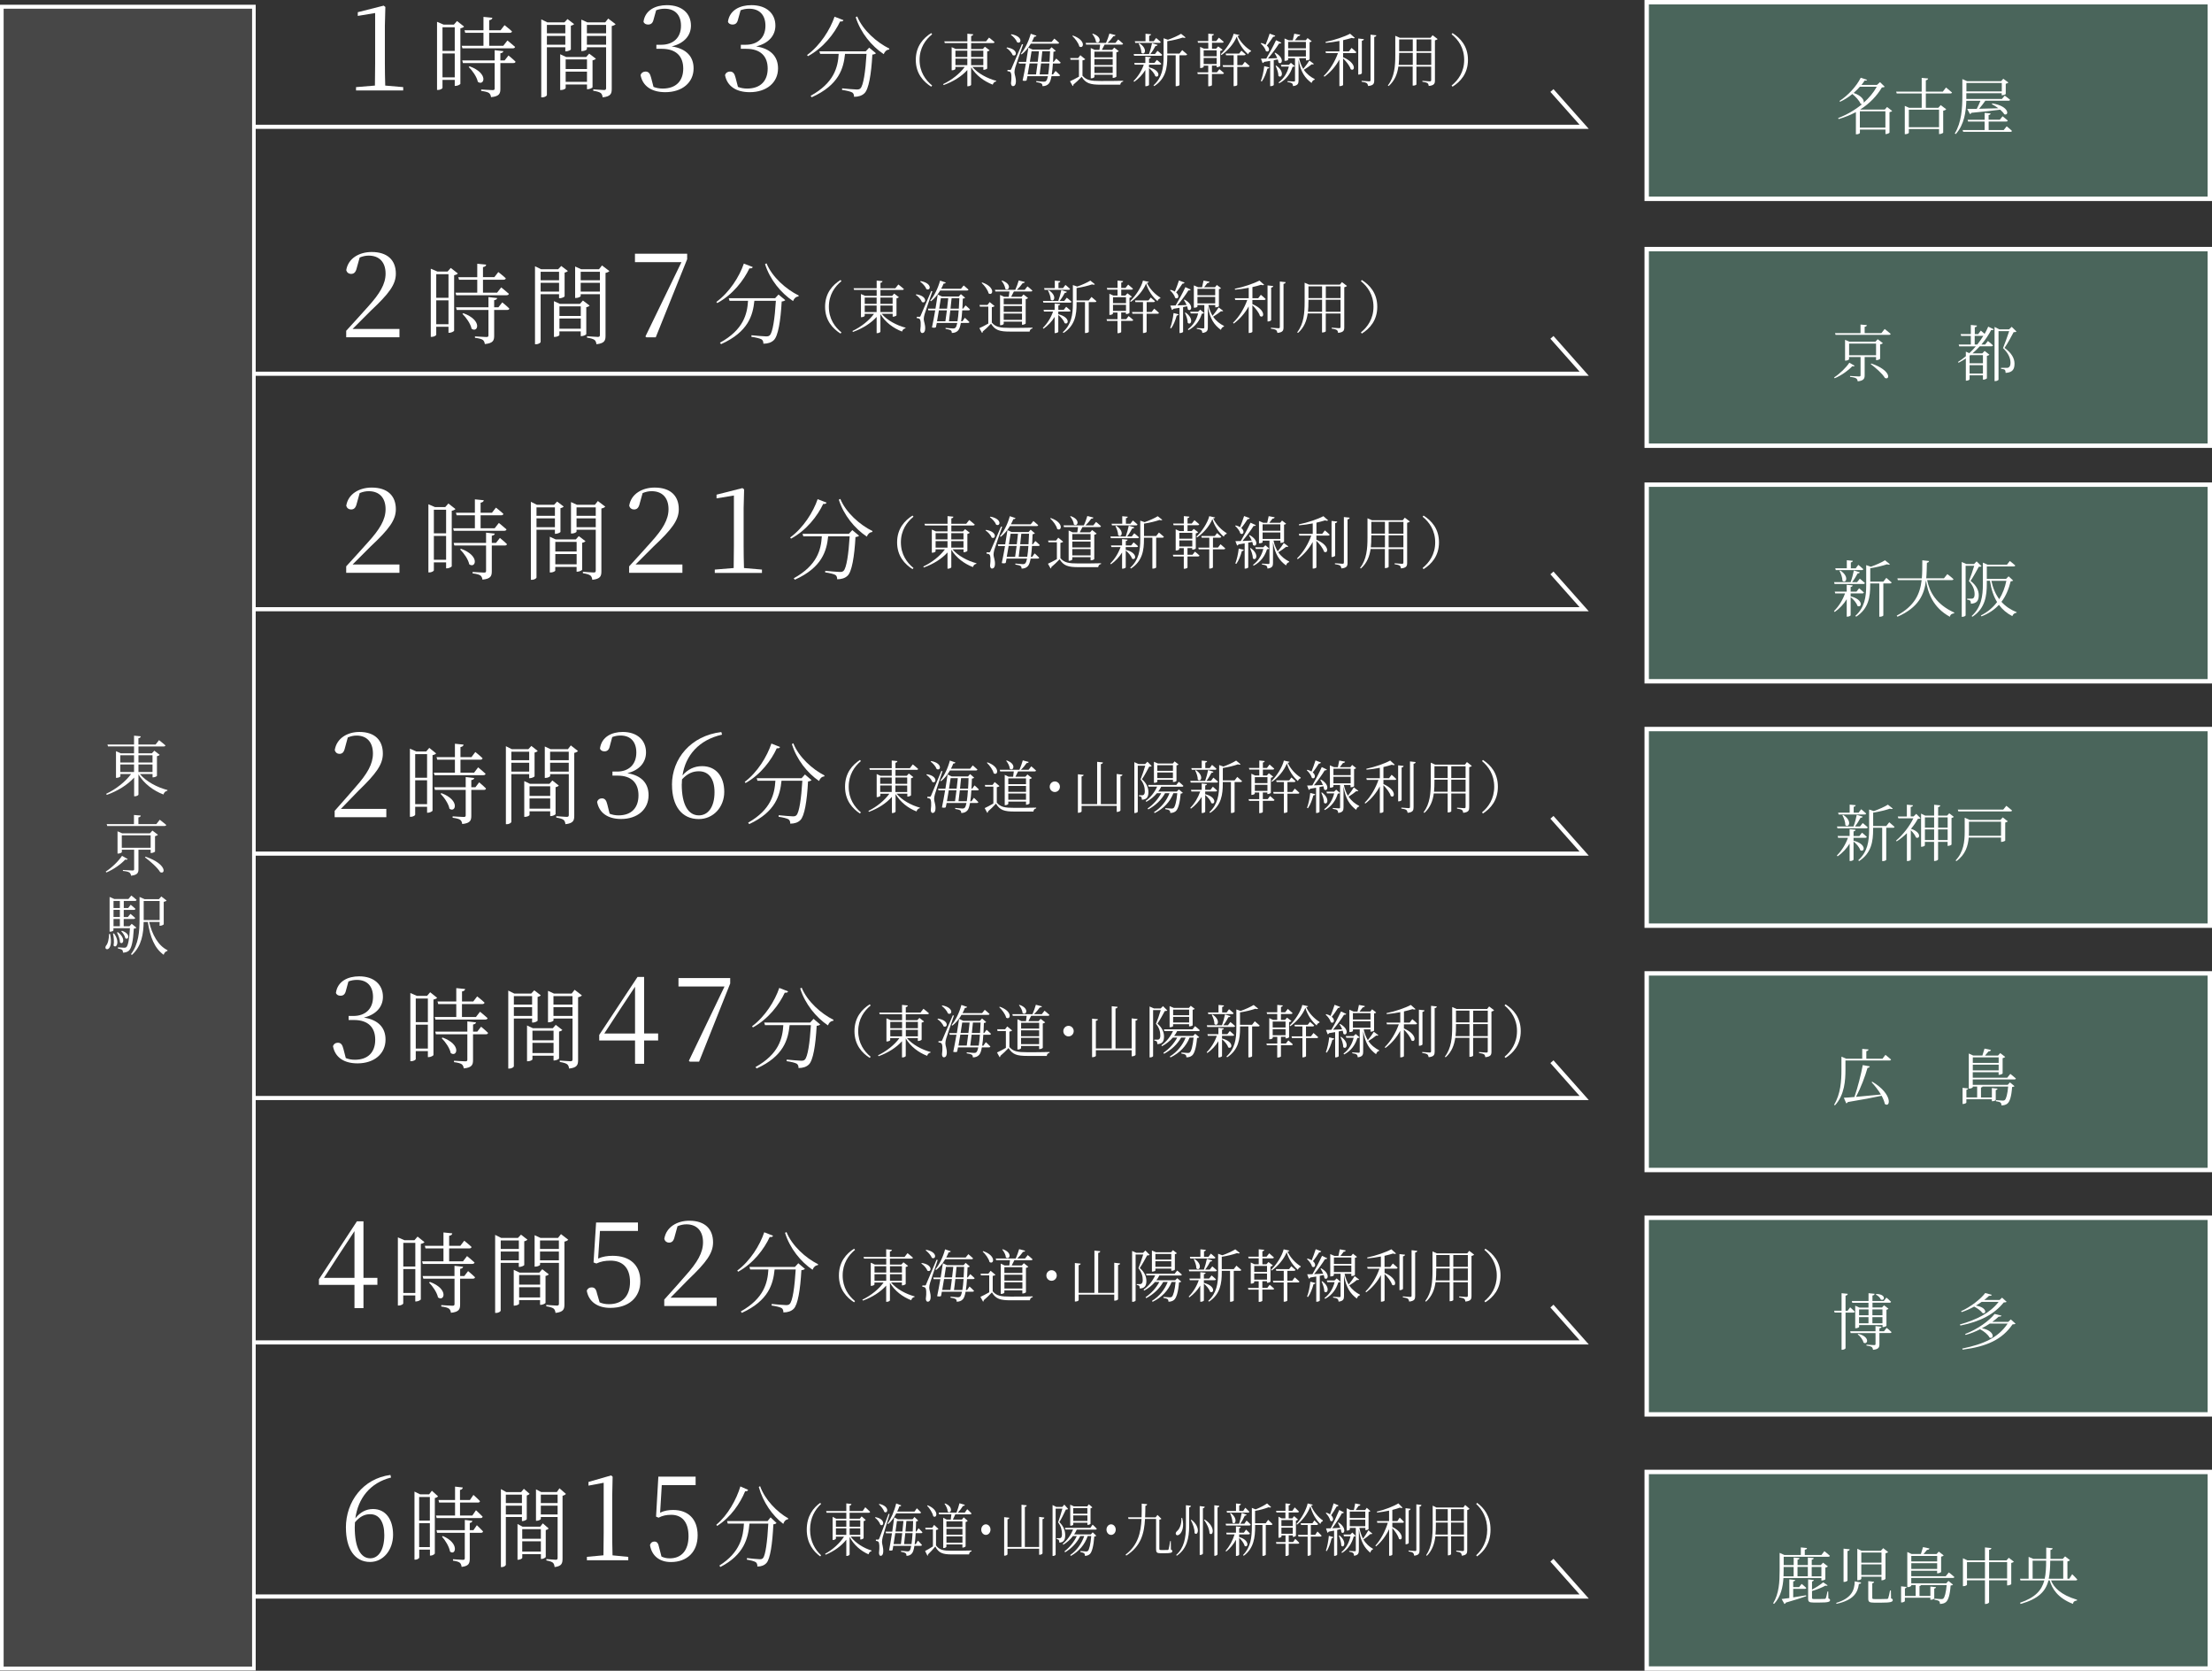 <?xml version="1.0" encoding="UTF-8"?>
<svg id="_レイヤー_2" data-name="レイヤー_2" xmlns="http://www.w3.org/2000/svg" viewBox="0 0 502.14 379.16">
  <rect x="0" y="0" width="502.14" height="379.16" fill="#333333" stroke="none"/>
  <defs>
    <style>
      .cls-1, .cls-2 {
        fill: none;
      }

      .cls-1, .cls-2, .cls-3, .cls-4 {
        stroke: #fff;
        stroke-miterlimit: 10;
      }

      .cls-1, .cls-3 {
        stroke-width: .81px;
      }

      .cls-5 {
        fill: #fff;
      }

      .cls-2 {
        stroke-width: .94px;
      }

      .cls-3 {
        fill: rgba(255, 255, 255, .1);
      }

      .cls-4 {
        fill: #4a655b;
      }
    </style>
  </defs>
  <g id="p">
    <g>
      <rect class="cls-3" x=".41" y="1.53" width="57.23" height="377.13"/>
      <rect class="cls-1" x=".41" y="1.53" width="57.23" height="377.13"/>
      <g>
        <path class="cls-5" d="M26.32,170.47l1.08.48h3.03v-1.56h-5.91l-.13-.43h6.04v-2.01l1.53.15c-.05.21-.15.38-.54.44v1.42h3.9l.78-.99s.9.69,1.46,1.19c-.05.17-.19.24-.4.24h-5.73v1.56h3.04l.56-.6,1.23.95c-.1.12-.33.24-.63.3v4.46c-.01.11-.52.34-.87.34h-.13v-.76h-2.88c1.41,1.7,3.97,3.06,6.27,3.64l-.03.17c-.4.06-.75.36-.89.84-2.26-.85-4.42-2.46-5.67-4.56v4.59c0,.15-.42.38-.79.38h-.19v-4.25c-1.52,1.68-3.71,3.03-6.2,3.93l-.15-.24c2.32-1.1,4.39-2.78,5.67-4.5h-2.44v.54c0,.09-.42.33-.83.33h-.17v-6.03ZM30.43,171.4h-3.12v1.65h3.12v-1.65ZM30.43,173.49h-3.12v1.71h3.12v-1.71ZM34.62,173.05v-1.65h-3.19v1.65h3.19ZM34.62,175.2v-1.71h-3.19v1.71h3.19Z"/>
        <path class="cls-5" d="M28.99,194.95c-.1.15-.22.19-.57.12-.9.99-2.56,2.21-4.27,2.93l-.15-.2c1.44-.93,2.97-2.45,3.7-3.58l1.29.74ZM31.96,185.08c-.02.21-.18.36-.54.42v1.53h4.06l.79-1s.9.69,1.47,1.18c-.04.17-.19.24-.4.24h-12.99l-.13-.42h6.19v-2.08l1.54.13ZM26.67,188.65l1.06.46h6.31l.56-.62,1.26.96c-.11.12-.38.25-.67.32v3.48c-.02.09-.51.33-.84.33h-.15v-.75h-2.77v4.44c0,.77-.21,1.31-1.69,1.46-.03-.3-.13-.55-.36-.72-.25-.17-.71-.29-1.48-.36v-.22s1.8.12,2.14.12.41-.09.41-.3v-4.41h-2.79v.54c0,.1-.42.33-.83.33h-.15v-5.05ZM34.2,192.4v-2.83h-6.55v2.83h6.55ZM36.36,197.92c-.62-1.05-2.29-2.5-3.45-3.36l.13-.15c4.92,1.68,4.54,4.12,3.32,3.51Z"/>
        <path class="cls-5" d="M24.99,211.96c.9,4.27-1.65,3.82-.93,2.67.44-.48.67-1.46.69-2.67h.24ZM24.9,203.56l1.05.46h3.2l.66-.79s.73.55,1.2.99c-.05.17-.18.24-.39.24h-2.52v1.61h1l.57-.75s.67.54,1.08.93c-.03.17-.18.24-.38.24h-2.28v1.62h.94l.58-.72s.66.53,1.08.93c-.04.17-.18.24-.39.24h-2.22v1.65h1.3l.52-.56,1.06.87c-.1.12-.29.2-.58.23-.17,2.97-.54,4.48-1.14,5.01-.35.3-.84.43-1.32.43,0-.25-.04-.48-.21-.63-.17-.13-.57-.24-.94-.31v-.26c.44.03,1.14.09,1.41.09.25,0,.38-.03.51-.14.36-.33.67-1.72.81-4.3h-3.75v.5c0,.08-.3.3-.74.3h-.13v-7.87ZM25.78,214.58c.17-.86.05-2-.13-2.71l.23-.04c1.43,1.92.52,3.52-.09,2.76ZM25.77,206.07h1.44v-1.61h-1.44v1.61ZM25.77,208.1h1.44v-1.62h-1.44v1.62ZM25.77,210.2h1.44v-1.65h-1.44v1.65ZM27.25,213.88c-.02-.71-.38-1.65-.7-2.24l.21-.09c1.92,1.47,1.15,2.97.49,2.33ZM28.45,212.93c-.09-.52-.52-1.2-.93-1.58l.17-.12c2.1.72,1.46,2.22.76,1.69ZM31.69,203.56l1.12.49h3.27l.54-.61,1.2.93c-.09.12-.34.24-.65.29v5.1c-.02.09-.48.33-.79.33h-.15v-.86h-2.37c.65,2.81,2.02,5.36,4.17,6.41l-.03.17c-.38.08-.71.38-.84.87-2.08-1.47-3.09-4.04-3.6-7.44h-.95c-.04,2.55-.42,5.45-2.65,7.46l-.24-.15c1.74-2.25,1.96-5.11,1.96-7.98v-4.99ZM36.24,208.79v-4.32h-3.62v4.32h3.62Z"/>
      </g>
      <g>
        <rect class="cls-4" x="373.81" y="334.04" width="127.83" height="44.62"/>
        <g>
          <path class="cls-5" d="M403.99,352.41l1.08.48h3.73v-1.72l1.4.14c-.01.2-.15.34-.5.38v1.2h3.78l.66-.87s.78.6,1.26,1.05c-.04.15-.18.22-.38.22h-10.11v1.89h2.27v-1.72l1.33.14c-.03.18-.14.31-.45.36v1.22h2.34v-1.72l1.34.14c-.03.18-.15.31-.46.36v1.22h2.06l.5-.55,1.12.85c-.1.11-.32.22-.59.28v2.63c-.01.1-.46.29-.77.29h-.13v-.57h-8.61c-.13,2-.57,4.23-2.13,5.88l-.21-.14c1.34-2.19,1.47-4.89,1.47-7.42v-4.03ZM407.53,358.55c-.04.17-.14.29-.46.34v1.29h1.33l.59-.73s.66.52,1.05.91c-.03.15-.17.22-.35.22h-2.62v1.93l2.93-.48.04.21c-1.05.38-2.56.85-4.65,1.46-.06.18-.18.28-.31.31l-.63-1.13c.41-.04,1.01-.13,1.74-.22v-4.24l1.34.14ZM404.9,355.61v.83l-.03,1.3h2.3v-2.13h-2.27ZM408.05,357.73h2.34v-2.13h-2.34v2.13ZM414.89,359.77c-.11.13-.22.15-.52.07-.69.41-1.92.9-3.03,1.22v1.54c0,.22.06.28.52.28h1.2c.55,0,.98-.01,1.15-.03.15-.01.21-.04.25-.15.1-.18.25-.85.39-1.54h.17l.04,1.58c.29.11.38.21.38.38,0,.41-.43.56-2.42.56h-1.34c-1.02,0-1.22-.21-1.22-.88v-4.38l1.3.15c-.03.15-.17.28-.42.34v1.83c.92-.48,1.98-1.16,2.54-1.65l1.01.69ZM411.27,355.61v2.13h2.2v-2.13h-2.2Z"/>
          <path class="cls-5" d="M422.5,359.14c-.06.21-.21.32-.52.32-.25,1.99-1.22,3.66-5.06,4.51l-.1-.21c3.42-1.01,4.17-2.79,4.22-4.89l1.46.27ZM419.9,351.6c-.04.2-.14.34-.5.38v6.7c0,.11-.39.32-.73.32h-.17v-7.55l1.4.15ZM421.62,351.47l.97.46h4.38l.53-.59,1.12.88c-.08.11-.32.22-.6.28v5.79c-.01.1-.45.34-.77.34h-.14v-.81h-4.58v.48c0,.1-.38.32-.76.32h-.15v-7.14ZM427.11,354.63v-2.3h-4.58v2.3h4.58ZM422.53,357.43h4.58v-2.41h-4.58v2.41ZM425.43,358.97c-.01.17-.15.29-.41.34v3.31c0,.21.06.27.59.27h1.41c.66,0,1.15-.01,1.33-.03.18-.01.24-.04.29-.18.1-.22.25-.95.41-1.74h.2l.03,1.79c.31.11.39.21.39.39,0,.42-.45.59-2.68.59h-1.54c-1.12,0-1.34-.21-1.34-.91v-3.98l1.32.15Z"/>
          <path class="cls-5" d="M438,351.42c-.07.21-.25.31-.55.31-.21.28-.53.64-.8.95h2.96l.5-.56,1.13.87c-.1.11-.31.22-.59.28v3.47c-.01.08-.48.31-.78.31h-.13v-.59h-5.87v1.25h7.82l.71-.87s.78.6,1.26,1.04c-.03.15-.15.22-.35.22h-9.44v1.22h7.94l.5-.55,1.04.85c-.08.1-.27.17-.55.2-.14,2.1-.52,3.35-1.09,3.78-.34.27-.81.39-1.32.39,0-.25-.06-.5-.22-.64s-.59-.24-1.04-.31v-.25c.46.04,1.27.11,1.54.11.24,0,.35-.03.48-.13.31-.27.6-1.33.76-3.05h-5.83c-.03.11-.14.18-.34.21v2.26h2.47v-2.14l1.29.14c-.03.15-.14.27-.41.32v2.24c0,.1-.38.29-.71.29h-.17v-.45h-5.79v.76c0,.11-.39.31-.71.31h-.15v-3.66l1.26.14c-.03.15-.13.27-.39.32v1.72h2.44v-2.47h-.99v.13c0,.1-.35.34-.76.34h-.15v-7.97l.99.46h2.1c.15-.46.35-1.11.48-1.57l1.46.31ZM439.75,354.35v-1.25h-5.87v1.25h5.87ZM439.75,356.05v-1.3h-5.87v1.3h5.87Z"/>
          <path class="cls-5" d="M451.54,351.71v2.4h3.95l.52-.59,1.16.9c-.1.11-.32.22-.6.28v4.8c-.01.08-.49.29-.8.29h-.14v-1.16h-4.09v4.99c0,.15-.39.38-.76.38h-.18v-5.37h-4.08v1.01c0,.1-.38.32-.77.32h-.15v-6.33l1.02.48h3.98v-2.94l1.46.15c-.04.2-.15.34-.52.39ZM450.6,358.22v-3.71h-4.08v3.71h4.08ZM455.63,354.51h-4.09v3.71h4.09v-3.71Z"/>
          <path class="cls-5" d="M460.5,353.31l1.08.46h2.93v-2.56s1.46.15,1.46.15c-.04.2-.17.34-.5.39v2.02s2.79,0,2.79,0l.53-.57,1.12.87c-.1.11-.31.22-.59.28v3.92h.42l.66-1.02s.74.71,1.16,1.2c-.03.15-.17.21-.36.21h-5.6c.62,1.57,2.17,3.28,5.9,4.38v.18c-.52.06-.83.22-.94.76-3.54-1.37-4.75-3.54-5.27-5.32h-.27c-.64,2.48-2.25,4.17-6.32,5.34l-.14-.27c3.46-1.19,4.9-2.79,5.52-5.07h-5.42l-.11-.39h1.96v-4.96ZM464.49,354.18h-3.07v4.09h2.75c.25-1.18.32-2.54.32-4.09ZM468.38,354.18h-2.96c-.01,1.54-.08,2.9-.34,4.09h3.29v-4.09Z"/>
        </g>
        <g>
          <path class="cls-5" d="M78.52,346.7c0-5.94,3.87-11.15,10.11-11.98l.14.59c-4.77,1.19-7.49,4.75-8.1,9.26,1.09-1.4,2.43-2.11,4.02-2.11,2.86,0,4.54,2.35,4.54,5.83s-2.24,6.18-5.22,6.18c-3.47,0-5.48-2.97-5.48-7.77ZM80.53,346.59c0,4.72,1.37,7.05,3.52,7.05,1.82,0,3.19-1.81,3.19-5.26,0-3.08-1.2-4.75-3.21-4.75-1.23,0-2.31.49-3.45,1.84l-.05,1.13Z"/>
          <path class="cls-5" d="M94.07,338.49l1.31.64h2.03l.63-.82,1.4,1.26c-.09.16-.38.32-.73.4v12.58c-.02.16-.56.48-.94.48h-.17v-1.36h-2.43v1.82c0,.12-.37.46-.91.46h-.17v-15.46ZM95.15,345.09h2.43v-5.36h-2.43v5.36ZM95.15,351.09h2.43v-5.42h-2.43v5.42ZM105.05,337.57c-.02.28-.21.48-.63.56v2.28h2.26l.79-1.16s.94.82,1.49,1.42c-.05.22-.21.32-.44.32h-4.09v2.94h2.8l.82-1.2s.94.86,1.52,1.46c-.05.22-.23.32-.47.32h-9.98l-.14-.58h4.32v-2.94h-3.62l-.14-.58h3.76v-3.04l1.77.2ZM107.23,345.15c-.04.26-.21.4-.59.48v1.62h.84l.77-1.12s.87.8,1.4,1.4c-.02.22-.19.32-.44.32h-2.57v5.84c0,1.06-.19,1.72-1.85,1.9-.05-.4-.16-.72-.4-.94-.28-.22-.73-.36-1.56-.48v-.32s1.91.14,2.26.14c.33,0,.42-.1.42-.4v-5.74h-6.29l-.14-.6h6.44v-2.32l1.73.22ZM102.16,352.11c-.19-1.12-1.07-2.54-1.82-3.38l.19-.14c3.86,1.62,2.87,4.56,1.63,3.52Z"/>
          <path class="cls-5" d="M113.71,337.93l1.21.68h3.39l.61-.74,1.31,1.14c-.1.14-.37.3-.65.36v5.4c-.02.12-.58.42-.94.42h-.16v-.92h-3.65v10.82c0,.2-.38.54-.93.54h-.19v-17.7ZM114.83,339.19v1.92h3.65v-1.92h-3.65ZM114.83,343.69h3.65v-2h-3.65v2ZM117.47,345.85l1.17.62h3.99l.59-.76,1.33,1.16c-.1.14-.35.3-.66.36v6.12c-.02.12-.56.44-.94.44h-.16v-1.08h-4.23v.84c0,.12-.46.42-.91.42h-.17v-8.12ZM122.78,349.21v-2.18h-4.23v2.18h4.23ZM122.78,352.11v-2.32h-4.23v2.32h4.23ZM121.67,337.99l1.19.62h3.55l.59-.86,1.47,1.28c-.12.16-.4.34-.77.42v14.24c0,1.06-.16,1.74-1.8,1.94-.05-.42-.16-.78-.38-.98-.28-.22-.7-.38-1.49-.52v-.32s1.77.16,2.13.16c.33,0,.42-.12.42-.44v-9.26h-3.81v.44c0,.12-.47.42-.94.42h-.16v-7.14ZM122.77,339.19v1.92h3.81v-1.92h-3.81ZM122.77,343.69h3.81v-2h-3.81v2Z"/>
          <path class="cls-5" d="M133.23,354.07v-.76l3.76-.35.05-5.1v-11.36l-3.45.65v-.84l5.15-1.48.33.3-.09,4.26v8.48c0,1.67.02,3.37.07,5.1l3.57.35v.76h-9.38Z"/>
          <path class="cls-5" d="M147.56,350.62c.14-.51.52-.78.97-.78.59,0,.9.32,1.09,1.32l.54,2.08c.57.27,1.13.41,1.89.41,2.69,0,4.25-1.86,4.25-5.02,0-3.35-1.58-4.86-3.94-4.86-1.09,0-1.98.19-2.86.65l-.57-.24.52-9.07h8.46v1.92h-7.68l-.38,6.26c.94-.46,1.89-.62,2.95-.62,3.38,0,5.57,2.02,5.57,5.75s-2.36,6.07-6.07,6.07c-2.55,0-4.35-1.38-4.75-3.86Z"/>
          <path class="cls-5" d="M169.82,338.11c-.07.24-.23.34-.66.3-1.12,2.72-3.3,5.98-6.38,7.88l-.17-.26c2.61-2.18,4.58-5.76,5.46-8.7l1.77.78ZM174.25,345.19l.68-.84,1.35,1.28c-.12.14-.35.26-.72.3-.21,4.42-.72,7.88-1.57,8.78-.49.54-1.19.8-2.06.8.02-.4-.09-.78-.35-.98-.31-.22-1.22-.46-2.03-.58l.02-.36c.91.1,2.47.26,2.89.26.37,0,.54-.04.73-.24.59-.6,1.01-3.86,1.22-7.84h-4.27c-.3,3.3-1.21,7.06-6.61,9.84l-.23-.32c4.72-2.98,5.42-6.56,5.58-9.52h-3.67l-.16-.58h9.2ZM178.93,344.57l-.05.22c-.47.04-.86.4-1.07,1.04-2.38-1.8-4.58-4.84-5.56-8.38l.3-.18c1.1,3.1,3.88,5.9,6.38,7.3Z"/>
          <path class="cls-5" d="M183.89,347.13c0,2.73,1.18,4.6,2.5,5.82l-.19.26c-1.53-1.12-3.06-2.95-3.06-6.08s1.52-4.97,3.06-6.08l.19.26c-1.32,1.22-2.5,3.09-2.5,5.82Z"/>
          <path class="cls-5" d="M189,344.23l.82.42h2.3v-1.35h-4.48l-.1-.38h4.58v-1.74l1.16.13c-.03.18-.11.33-.41.38v1.23h2.96l.59-.86s.68.6,1.1,1.03c-.03.14-.15.21-.31.21h-4.34v1.35h2.31l.42-.52.93.82c-.08.1-.25.21-.48.26v3.86c-.01.09-.4.3-.66.3h-.1v-.66h-2.18c1.07,1.47,3.01,2.65,4.75,3.16l-.02.14c-.31.05-.57.31-.67.73-1.72-.74-3.35-2.13-4.3-3.95v3.98c0,.13-.32.33-.6.33h-.15v-3.68c-1.15,1.46-2.81,2.63-4.7,3.41l-.11-.21c1.76-.95,3.33-2.41,4.3-3.9h-1.85v.47c0,.08-.32.29-.62.29h-.13v-5.23ZM192.12,345.04h-2.36v1.43h2.36v-1.43ZM192.12,346.84h-2.36v1.48h2.36v-1.48ZM195.29,346.47v-1.43h-2.42v1.43h2.42ZM195.29,348.33v-1.48h-2.42v1.48h2.42Z"/>
          <path class="cls-5" d="M199.85,346.03c-.17-.57-.73-1.25-1.22-1.61l.11-.12c2.38.43,1.9,2.28,1.1,1.73ZM199.61,349.13q.19-.46,2.1-5.58l.23.06c-.48,1.6-1.39,4.58-1.55,5.19-.1.39-.17.81-.17,1.12,0,.58.33,1.2.28,2.26-.02.56-.24.9-.6.9-.2,0-.34-.25-.36-.65.16-1.34.1-2.38-.16-2.56-.14-.12-.31-.16-.55-.18v-.29h.49c.14,0,.18-.01.28-.27ZM200.75,343.11c-.18-.58-.76-1.3-1.24-1.69l.11-.12c2.42.52,1.94,2.35,1.13,1.81ZM202.55,347.56c.18-1.22.34-2.38.44-3.21l.83.44h3.35l.42-.53.84.82c-.07.1-.2.17-.47.21-.02.82-.05,1.59-.08,2.27h.14l.49-.74s.56.53.89.91c-.03.14-.14.21-.28.21h-1.25c-.06.98-.14,1.81-.23,2.48h.25l.49-.79s.58.56.91.98c-.02.13-.14.2-.3.2h-1.41c-.14.87-.32,1.43-.55,1.7-.31.4-.76.57-1.25.57,0-.25-.05-.46-.19-.58-.17-.16-.63-.26-1.05-.34v-.23c.48.04,1.26.14,1.5.14s.33-.05.45-.18c.14-.14.26-.51.36-1.08h-4.07l-.17.98c-.18.12-.38.14-.78.04.22-1.13.44-2.54.65-3.87h-1.35l-.09-.38h1.5ZM204.59,341.63c-.05.14-.18.26-.43.23-.15.42-.31.81-.49,1.18h3.93l.53-.75s.59.55.95.94c-.02.14-.14.21-.31.21h-5.31c-.52,1-1.15,1.85-1.83,2.44l-.15-.14c.77-1.05,1.53-2.76,1.96-4.55l1.14.44ZM203.23,347.94l-.38,2.48h1.66c.09-.69.19-1.57.3-2.48h-1.58ZM203.61,345.18l-.33,2.38h1.57c.09-.85.18-1.69.24-2.38h-1.48ZM205.23,350.42h1.69c.1-.65.17-1.48.24-2.48h-1.66c-.09.91-.18,1.79-.27,2.48ZM205.54,347.56h1.65c.05-.71.08-1.51.1-2.38h-1.53l-.22,2.38Z"/>
          <path class="cls-5" d="M212.48,350.72c.78,1.04,1.65,1.2,3.6,1.2,1.32,0,3.1,0,4.47-.05v.18c-.33.06-.52.31-.57.71h-3.9c-2.06,0-2.97-.3-3.76-1.79-.47.58-1.21,1.36-1.66,1.79.03.17-.02.25-.12.31l-.53-1.09c.44-.22,1.13-.62,1.77-1.04v-3.84h-1.67l-.07-.39h1.58l.43-.65.99.92c-.08.09-.25.19-.56.25v3.48ZM211.85,344.08c-.16-.79-.83-1.79-1.39-2.37l.12-.1c2.72,1.08,2.11,3.15,1.26,2.47ZM214.12,344.44l.78.42h.93l.14-1.2h-2.79l-.09-.38h4.04c.25-.62.52-1.5.68-2.13l1.22.36c-.05.16-.19.26-.43.25-.28.46-.72,1.05-1.16,1.52h1.57l.55-.78s.6.53.98.95c-.02.14-.14.21-.3.21h-3.38c-.16.39-.36.83-.55,1.2h2.05l.41-.52.91.81c-.07.1-.25.21-.48.26v5.51c-.01.09-.38.29-.63.29h-.1v-.71h-3.63v.51c0,.09-.28.3-.6.3h-.12v-6.85ZM215.14,343.04c-.02-.6-.39-1.33-.73-1.78l.11-.08c2.08.81,1.34,2.55.61,1.86ZM218.47,345.25h-3.63v1.31h3.63v-1.31ZM214.85,346.95v1.34h3.63v-1.34h-3.63ZM214.85,348.66v1.43h3.63v-1.43h-3.63Z"/>
          <path class="cls-5" d="M222.75,347.13c0-.66.47-1.2,1.05-1.2s1.05.53,1.05,1.2-.47,1.2-1.05,1.2-1.05-.53-1.05-1.2Z"/>
          <path class="cls-5" d="M237.07,344.41c-.02.18-.12.3-.41.34v7.76c0,.12-.33.33-.62.33h-.15v-1.37h-7.18v1.26c0,.12-.32.31-.61.31h-.15v-8.74l1.18.14c-.03.18-.14.31-.42.35v6.28h3.18v-9.59l1.18.14c-.02.2-.14.33-.42.38v9.07h3.24v-6.83l1.18.16Z"/>
          <path class="cls-5" d="M238.93,341.55l.85.43h1.36l.47-.52.86.98c-.09.1-.25.14-.51.14-.35.74-1.01,2.13-1.48,2.85,1,.96,1.32,2,1.33,2.9.01,1.16-.36,1.72-1.34,1.75,0-.25-.05-.52-.12-.62-.08-.08-.28-.16-.49-.19v-.19h.65c.14,0,.2-.01.3-.08.17-.1.27-.38.27-.83,0-.83-.19-1.77-.88-2.69.28-.75.71-2.15.97-3.11h-1.53v10.45c0,.06-.24.29-.58.29h-.12v-11.54ZM247.51,346.75l.52-.75s.59.53.94.92c-.02.14-.12.21-.28.21h-4.26c-.17.39-.36.75-.6,1.09h3.8l.42-.48.82.78c-.08.09-.22.16-.46.18-.16,2.18-.53,3.55-1.02,3.99-.3.27-.7.4-1.11.39.01-.22-.03-.44-.17-.57-.14-.13-.49-.22-.84-.29v-.23c.39.04,1.05.1,1.28.1.18,0,.28-.03.41-.12.31-.29.6-1.5.76-3.37h-.8c-.69,1.95-1.96,3.46-3.84,4.51l-.12-.22c1.5-1.05,2.56-2.56,3.17-4.29h-.91c-.75,1.52-1.94,2.78-3.43,3.68l-.14-.22c1.18-.9,2.15-2.13,2.79-3.46h-.88c-.59.77-1.32,1.43-2.18,1.96l-.12-.21c1.03-.84,1.84-2,2.34-3.24h-1.75l-.09-.38h5.76ZM242.94,341.46l.82.4h3.05l.36-.48.81.7c-.08.09-.19.17-.42.21v3.51c0,.06-.27.25-.59.25h-.12v-.49h-3.21v.43c0,.06-.23.25-.59.25h-.1v-4.77ZM246.84,343.52v-1.27h-3.21v1.27h3.21ZM243.64,345.17h3.21v-1.27h-3.21v1.27Z"/>
          <path class="cls-5" d="M251.18,347.13c0-.66.47-1.2,1.05-1.2s1.05.53,1.05,1.2-.47,1.2-1.05,1.2-1.05-.53-1.05-1.2Z"/>
          <path class="cls-5" d="M259.15,344.35c.03-1.01.03-2.05.03-3.12l1.23.13c-.03.19-.12.33-.4.36-.01.88-.02,1.77-.06,2.63h2.38l.43-.55.89.88c-.08.09-.23.16-.47.19v6.59c0,.22.05.3.39.3h.78c.35,0,.62,0,.75-.01.09-.01.14-.05.18-.16.08-.21.23-1.08.35-1.86h.15l.03,1.92c.24.1.31.18.31.36,0,.38-.35.48-1.78.48h-.93c-.78,0-.97-.22-.97-.88v-6.9h-2.51c-.18,3.25-.9,6.19-4.26,8.32l-.15-.22c2.81-2.16,3.46-4.95,3.62-8.1h-2.96l-.1-.38h3.07Z"/>
          <path class="cls-5" d="M268.37,344.49c.5,1.94-.02,3.11-.49,3.61-.3.33-.75.43-.92.13-.14-.23-.02-.52.2-.73.59-.46,1.13-1.64,1.01-3h.19ZM270.34,341.74c-.03.18-.11.31-.39.36v4.3c-.02,2.65-.52,5.12-2.81,6.66l-.14-.17c1.81-1.61,2.21-3.93,2.21-6.5v-4.8l1.13.14ZM271.17,347.91c.05-.95-.42-2.17-.85-2.94l.15-.08c2.23,1.74,1.42,3.85.7,3.02ZM273.48,341.94c-.03.17-.11.3-.41.35v10.27c0,.13-.31.32-.58.32h-.15v-11.09l1.14.14ZM274.57,347.98c-.01-1.03-.65-2.27-1.25-3.06l.14-.09c2.64,1.68,1.89,3.96,1.11,3.15ZM276.8,341.75c-.03.18-.13.31-.41.36v10.62c0,.13-.32.34-.59.34h-.14v-11.47l1.14.14Z"/>
          <path class="cls-5" d="M281.66,346.51c-.02.17-.11.29-.36.33v.99h1.07l.49-.7s.56.51.89.88c-.03.13-.15.2-.3.2h-2.15v.61c2.51.72,2.01,2.56,1.24,2-.15-.62-.74-1.38-1.24-1.83v3.82c0,.1-.32.29-.58.29h-.15v-3.67c-.56,1.04-1.31,1.95-2.21,2.68l-.14-.18c.91-1.03,1.61-2.35,2.04-3.72h-1.81l-.09-.38h2.21v-1.44l1.09.13ZM282.99,343.74c-.05.13-.17.25-.41.23-.25.53-.61,1.25-1.02,1.83h.92l.5-.73s.58.52.94.91c-.03.14-.15.21-.31.21h-5.29l-.09-.39h3.05c.24-.72.48-1.72.6-2.46l1.1.39ZM281.69,341.31c-.02.17-.12.3-.38.35v1.24h.9l.48-.73s.58.52.92.9c-.03.14-.12.21-.28.21h-4.79l-.09-.38h2.13v-1.7l1.11.12ZM279.78,345.52c0-.68-.28-1.53-.55-2.08l.15-.08c1.76,1.3,1.01,2.86.4,2.16ZM288.55,342.02c-.1.13-.3.13-.56.03-.76.3-1.98.65-3.08.83v2.81h2.42l.55-.79s.6.57.98.96c-.03.14-.12.21-.28.21h-1.24v6.75c0,.06-.25.27-.63.27h-.12v-7.02h-1.67v.4c0,2.35-.27,4.91-2.58,6.6l-.16-.17c1.72-1.75,2-3.98,2-6.44v-4.26l.86.34c.97-.38,2.03-.94,2.6-1.35l.91.83Z"/>
          <path class="cls-5" d="M290.2,344.18l.75.4h.85v-1.34h-2.03l-.09-.38h2.13v-1.68l1.11.12c-.02.17-.11.29-.38.34v1.22h.84l.53-.77s.58.55.96.94c-.03.14-.15.21-.31.21h-2.02v1.34h.82l.41-.51.89.77c-.07.1-.25.21-.48.26v3.41c0,.09-.36.27-.59.27h-.11v-.35h-.93v1.51h1l.48-.7s.57.51.91.88c-.03.14-.14.21-.3.21h-2.09v2.54c-.01.05-.25.25-.62.25h-.11v-2.78h-2.08l-.09-.39h2.17v-1.51h-.91v.27c0,.08-.3.27-.59.27h-.1v-4.8ZM293.47,344.96h-2.58v1.35h2.58v-1.35ZM293.47,346.69h-2.58v1.38h2.58v-1.38ZM294.42,346.01l-.11-.18c1.03-1.08,2.24-3.17,2.54-4.64l1.16.29c-.03.13-.14.19-.38.22.53,1.34,1.6,2.61,2.67,3.35l-.02.16c-.27.09-.49.33-.55.64-.99-.95-1.86-2.42-2.27-4-.57,1.61-1.81,3.21-3.04,4.17ZM296.85,348.31v-2.24h-1.5l-.09-.38h2.67l.45-.66s.51.48.84.83c-.03.14-.15.21-.3.21h-1.35v2.24h1l.5-.75s.59.55.94.94c-.02.14-.14.21-.3.21h-2.15v4.11c0,.06-.25.26-.61.26h-.11v-4.37h-2.09l-.09-.39h2.18Z"/>
          <path class="cls-5" d="M301.93,343.67c.26-.69.56-1.66.81-2.51l1.11.47c-.05.16-.19.26-.42.25-.38.66-.83,1.43-1.25,1.99.81.77.36,1.68-.18,1.25-.12-.58-.6-1.3-1.03-1.72l.12-.12c.34.1.63.25.84.39ZM302.68,348.83c-.05.16-.16.26-.39.27-.26,1.07-.64,2.18-1.11,2.92l-.19-.1c.31-.9.56-2.17.67-3.38l1.02.29ZM304.5,347.73c-.02-.22-.07-.47-.15-.71l-.8.18v5.62c0,.06-.25.27-.6.27h-.1v-5.73l-1.22.23c-.07.17-.17.23-.28.26l-.33-.99,1.07-.03c.66-1.26,1.44-2.95,1.93-4.16l1.06.56c-.06.13-.22.22-.45.18-.51.95-1.39,2.31-2.21,3.41l1.84-.09c-.16-.43-.36-.85-.55-1.16l.14-.07c1.99,1.27,1.3,2.9.65,2.22ZM304.48,350.76c0-.72-.3-1.66-.56-2.27l.14-.05c1.77,1.44,1.03,3.03.42,2.33ZM306.54,348.26l.43-.47.77.75c-.09.12-.19.14-.44.16-.4,1.47-1.21,2.87-2.66,3.73l-.11-.2c1.07-.88,1.73-2.21,2.04-3.59h-1.48l-.1-.39h1.56ZM311.51,348.04c-.05.1-.23.17-.43.09-.34.34-.98.84-1.57,1.25.6,1.01,1.36,1.64,2.17,2.11l-.02.14c-.28.06-.5.34-.6.74-1.3-1.09-2.17-2.47-2.59-5.27v4.71c0,.65-.12,1.13-1.09,1.26-.01-.25-.07-.48-.2-.62-.15-.13-.41-.23-.9-.31v-.19s1.05.09,1.26.09c.18,0,.24-.06.24-.23v-5.07h-1.36v.35c0,.08-.24.25-.6.25h-.11v-5.07l.84.42h.8c.09-.44.22-1.08.28-1.5l1.19.25c-.05.2-.17.3-.42.3-.17.27-.43.65-.65.95h2.16l.36-.51.82.73c-.07.1-.19.17-.42.21v3.87c0,.06-.27.26-.61.26h-.11v-.51h-1.36c.19,1,.48,1.79.83,2.44.44-.6.96-1.42,1.21-1.9l.91.77ZM309.93,344.5v-1.46h-3.52v1.46h3.52ZM306.41,346.36h3.52v-1.48h-3.52v1.48Z"/>
          <path class="cls-5" d="M318.39,342.14c-.1.12-.32.12-.6,0-.48.18-1.07.35-1.72.52v2.53h1.15l.52-.78s.6.55.97.96c-.03.14-.15.21-.31.21h-2.33v.94c2.83,1.39,2.3,3.37,1.5,2.7-.19-.78-.9-1.77-1.5-2.44v6.02c0,.08-.26.27-.61.27h-.12v-6.03c-.73,1.52-1.74,2.86-2.97,3.9l-.15-.17c1.25-1.39,2.24-3.3,2.83-5.19h-2.39l-.09-.39h2.76v-2.37c-.88.19-1.81.35-2.72.44l-.05-.22c1.75-.39,3.83-1.21,4.88-1.86l.94.95ZM320.2,342.42c-.03.18-.14.31-.41.35v7.38c0,.1-.31.3-.58.3h-.14v-8.18l1.13.14ZM322.67,341.55c-.03.2-.15.33-.42.36v9.87c0,.7-.12,1.14-1.21,1.27-.05-.26-.11-.48-.26-.64-.19-.14-.49-.25-1.03-.33v-.21s1.25.12,1.49.12.28-.09.28-.3v-10.3l1.15.14Z"/>
          <path class="cls-5" d="M325.19,341.67l.89.44h6.12l.4-.58,1,.87c-.08.12-.28.23-.53.3v9.1c0,.68-.12,1.12-1.23,1.25-.02-.26-.09-.49-.25-.64-.18-.13-.48-.23-1.01-.32v-.21s1.22.12,1.46.12.3-.09.3-.3v-3.04h-2.93v4.04c0,.06-.25.27-.62.27h-.11v-4.32h-2.84c-.19,1.61-.7,3.2-1.92,4.42l-.17-.13c1.32-1.94,1.48-4.38,1.48-6.86v-4.41ZM325.95,346.06c0,.7-.01,1.44-.09,2.2h2.8v-2.73h-2.71v.53ZM328.65,345.15v-2.67h-2.71v2.67h2.71ZM332.32,342.49h-2.93v2.67h2.93v-2.67ZM329.39,345.53v2.73h2.93v-2.73h-2.93Z"/>
          <path class="cls-5" d="M338.36,347.13c0,3.13-1.52,4.97-3.06,6.08l-.19-.26c1.32-1.22,2.5-3.09,2.5-5.82s-1.18-4.6-2.5-5.82l.19-.26c1.53,1.12,3.06,2.95,3.06,6.08Z"/>
        </g>
        <polyline class="cls-2" points="352.3 354.07 359.62 362.31 57.69 362.31"/>
      </g>
      <rect class="cls-4" x="373.81" y=".5" width="127.83" height="44.62"/>
      <g>
        <path class="cls-5" d="M423.85,18.12c-.07.15-.18.21-.55.14-.21.34-.46.67-.74,1.01h3.52l.7-.63,1.06,1.04c-.11.11-.27.15-.64.17-1.12,1.9-2.76,3.63-4.9,4.99l.08.03h5.48l.52-.59,1.15.9c-.08.11-.31.22-.6.28v4.64c-.01.08-.48.32-.78.32h-.14v-1.02h-5.8v.76c0,.08-.29.32-.76.32h-.15v-5.04c-1.18.63-2.48,1.16-3.91,1.58l-.13-.22c2.03-.78,3.91-1.88,5.45-3.17-.1.01-.22-.01-.36-.1-.28-.71-1.11-1.6-1.85-2.2-.85.7-1.81,1.32-2.79,1.76l-.14-.18c1.93-1.22,3.88-3.35,4.83-5.27l1.46.49ZM422.22,19.67c-.43.49-.92.97-1.44,1.42,1.95.67,2.45,1.72,2.28,2.23,1.25-1.11,2.27-2.34,2.98-3.64h-3.82ZM428,25.26h-5.8v3.7h5.8v-3.7Z"/>
        <path class="cls-5" d="M432.39,24.02l1.01.45h2.84v-3.26h-5.67l-.13-.42h5.8v-3.12l1.46.14c-.04.21-.17.35-.52.41v2.58h3.85l.73-.94s.84.66,1.36,1.13c-.04.15-.17.22-.38.22h-5.56v3.26h2.83l.55-.62,1.25.95c-.1.13-.36.27-.69.32v4.99c-.01.08-.49.31-.81.31h-.13v-1.13h-6.86v.84c0,.11-.38.32-.77.32h-.15v-6.43ZM433.32,24.89v3.98h6.86v-3.98h-6.86Z"/>
        <path class="cls-5" d="M454.99,25.94c-.2-.34-.53-.7-.92-1.05-1.54.21-3.66.43-6.53.71-.08.17-.22.25-.35.28l-.62-1.16h2.16c.29-.56.62-1.26.85-1.85h-3.21c-.07,2.44-.45,5.39-2.4,7.56l-.22-.14c1.54-2.56,1.72-5.7,1.72-8.56v-3.78l1.09.48h7.7l.5-.56,1.15.85c-.08.11-.32.24-.59.29v2.33c-.01.07-.49.27-.78.27h-.14v-.45h-8.03v1.3h8.08l.64-.76s.73.53,1.22.94c-.04.15-.18.22-.38.22h-5.25c-.42.62-.95,1.3-1.41,1.82l4.38-.11c-.49-.36-1.02-.7-1.5-.94l.13-.17c3.98.67,3.8,2.91,2.69,2.47ZM450.52,29.52v-1.93h-3.75l-.11-.41h3.87v-1.57l1.36.14c-.03.18-.14.31-.46.36v1.06h2.54l.63-.78s.73.56,1.18.97c-.04.15-.17.22-.36.22h-3.98v1.93h3.42l.67-.84s.76.59,1.2,1.04c-.03.14-.15.21-.35.21h-10.72l-.13-.41h5ZM446.39,18.83v1.91h8.03v-1.91h-8.03Z"/>
      </g>
      <g>
        <path class="cls-5" d="M80.82,20.53v-.76l4.29-.35.05-5.1V2.96l-3.94.65v-.84l5.88-1.49.38.3-.11,4.26v8.48c0,1.67.03,3.37.08,5.1l4.08.35v.76h-10.72Z"/>
        <path class="cls-5" d="M99.21,4.95l1.5.64h2.32l.72-.82,1.6,1.26c-.1.16-.44.32-.84.4v12.58c-.02.16-.64.48-1.08.48h-.2v-1.36h-2.78v1.82c0,.12-.42.46-1.04.46h-.2V4.95ZM100.45,11.55h2.78v-5.36h-2.78v5.36ZM100.45,17.55h2.78v-5.42h-2.78v5.42ZM111.77,4.03c-.02.28-.24.48-.72.56v2.28h2.58l.9-1.16s1.08.82,1.7,1.42c-.06.22-.24.32-.5.32h-4.68v2.94h3.2l.94-1.2s1.08.86,1.74,1.46c-.06.22-.26.32-.54.32h-11.42l-.16-.58h4.94v-2.94h-4.14l-.16-.58h4.3v-3.04l2.02.2ZM114.27,11.61c-.04.26-.24.4-.68.48v1.62h.96l.88-1.12s1,.8,1.6,1.4c-.02.22-.22.32-.5.32h-2.94v5.84c0,1.06-.22,1.72-2.12,1.9-.06-.4-.18-.72-.46-.94-.32-.22-.84-.36-1.78-.48v-.32s2.18.14,2.58.14.48-.1.48-.4v-5.74h-7.2l-.16-.6h7.36v-2.32l1.98.22ZM108.47,18.57c-.22-1.12-1.22-2.54-2.08-3.38l.22-.14c4.42,1.62,3.28,4.56,1.86,3.52Z"/>
        <path class="cls-5" d="M122.87,4.39l1.38.68h3.88l.7-.74,1.5,1.14c-.12.14-.42.3-.74.36v5.4c-.02.12-.66.42-1.08.42h-.18v-.92h-4.18v10.82c0,.2-.44.54-1.06.54h-.22V4.39ZM124.15,5.65v1.92h4.18v-1.92h-4.18ZM124.15,10.15h4.18v-2h-4.18v2ZM127.17,12.31l1.34.62h4.56l.68-.76,1.52,1.16c-.12.14-.4.3-.76.36v6.12c-.02.12-.64.44-1.08.44h-.18v-1.08h-4.84v.84c0,.12-.52.42-1.04.42h-.2v-8.12ZM133.25,15.67v-2.18h-4.84v2.18h4.84ZM133.25,18.57v-2.32h-4.84v2.32h4.84ZM131.97,4.45l1.36.62h4.06l.68-.86,1.68,1.28c-.14.16-.46.34-.88.42v14.24c0,1.06-.18,1.74-2.06,1.94-.06-.42-.18-.78-.44-.98-.32-.22-.8-.38-1.7-.52v-.32s2.02.16,2.44.16c.38,0,.48-.12.48-.44v-9.26h-4.36v.44c0,.12-.54.42-1.08.42h-.18v-7.14ZM133.23,5.65v1.92h4.36v-1.92h-4.36ZM133.23,10.15h4.36v-2h-4.36v2Z"/>
        <path class="cls-5" d="M145.41,17.08c.16-.57.62-.84,1.13-.84.67,0,1.03.41,1.27,1.4l.54,2.08c.62.24,1.27.38,2.08.38,3.05,0,4.67-1.75,4.67-4.54s-1.62-4.48-4.86-4.48h-1.24v-.92h1.11c2.62,0,4.48-1.51,4.48-4.32,0-2.4-1.32-3.86-3.7-3.86-.67,0-1.3.11-1.94.35l-.57,2.05c-.19.86-.59,1.19-1.27,1.19-.46,0-.89-.19-1.03-.65.38-2.65,2.75-3.75,5.32-3.75,3.46,0,5.45,1.92,5.45,4.64,0,2.19-1.46,4.02-4.37,4.72,3.37.51,4.97,2.35,4.97,4.99,0,3.24-2.62,5.4-6.42,5.4-3.08,0-5.13-1.35-5.61-3.86Z"/>
        <path class="cls-5" d="M164.58,17.08c.16-.57.62-.84,1.13-.84.67,0,1.03.41,1.27,1.4l.54,2.08c.62.24,1.27.38,2.08.38,3.05,0,4.67-1.75,4.67-4.54s-1.62-4.48-4.86-4.48h-1.24v-.92h1.11c2.62,0,4.48-1.51,4.48-4.32,0-2.4-1.32-3.86-3.7-3.86-.67,0-1.3.11-1.94.35l-.57,2.05c-.19.86-.59,1.19-1.27,1.19-.46,0-.89-.19-1.03-.65.38-2.65,2.75-3.75,5.32-3.75,3.46,0,5.45,1.92,5.45,4.64,0,2.19-1.46,4.02-4.37,4.72,3.37.51,4.97,2.35,4.97,4.99,0,3.24-2.62,5.4-6.42,5.4-3.08,0-5.13-1.35-5.61-3.86Z"/>
        <path class="cls-5" d="M191.47,4.57c-.08.24-.26.34-.76.3-1.28,2.72-3.78,5.98-7.3,7.88l-.2-.26c2.98-2.18,5.24-5.76,6.24-8.7l2.02.78ZM196.53,11.65l.78-.84,1.54,1.28c-.14.14-.4.26-.82.3-.24,4.42-.82,7.88-1.8,8.78-.56.54-1.36.8-2.36.8.02-.4-.1-.78-.4-.98-.36-.22-1.4-.46-2.32-.58l.02-.36c1.04.1,2.82.26,3.3.26.42,0,.62-.04.84-.24.68-.6,1.16-3.86,1.4-7.84h-4.88c-.34,3.3-1.38,7.06-7.56,9.84l-.26-.32c5.4-2.98,6.2-6.56,6.38-9.52h-4.2l-.18-.58h10.52ZM201.89,11.03l-.06.22c-.54.04-.98.4-1.22,1.04-2.72-1.8-5.24-4.84-6.36-8.38l.34-.18c1.26,3.1,4.44,5.9,7.3,7.3Z"/>
        <path class="cls-5" d="M208.75,13.59c0,2.73,1.35,4.6,2.86,5.82l-.22.26c-1.75-1.12-3.5-2.95-3.5-6.08s1.74-4.97,3.5-6.08l.22.26c-1.51,1.22-2.86,3.09-2.86,5.82Z"/>
        <path class="cls-5" d="M216.03,10.7l.94.42h2.63v-1.35h-5.12l-.12-.38h5.24v-1.74l1.33.13c-.04.18-.13.33-.47.38v1.23h3.38l.68-.86s.78.6,1.26,1.03c-.04.14-.17.21-.35.21h-4.97v1.35h2.64l.48-.52,1.07.82c-.09.1-.29.21-.55.26v3.86c-.01.09-.46.3-.75.3h-.12v-.66h-2.5c1.22,1.47,3.45,2.65,5.43,3.16l-.03.14c-.35.05-.65.31-.77.73-1.96-.74-3.83-2.13-4.91-3.95v3.98c0,.13-.36.33-.69.33h-.17v-3.68c-1.31,1.46-3.21,2.63-5.37,3.41l-.13-.21c2.02-.95,3.81-2.41,4.91-3.9h-2.12v.47c0,.08-.36.29-.71.29h-.14v-5.23ZM219.59,11.5h-2.7v1.43h2.7v-1.43ZM219.59,13.31h-2.7v1.48h2.7v-1.48ZM223.22,12.93v-1.43h-2.77v1.43h2.77ZM223.22,14.79v-1.48h-2.77v1.48h2.77Z"/>
        <path class="cls-5" d="M229.86,12.49c-.19-.57-.83-1.25-1.39-1.61l.13-.12c2.72.43,2.17,2.28,1.26,1.73ZM229.59,15.6q.22-.46,2.4-5.58l.26.06c-.55,1.6-1.59,4.58-1.77,5.19-.12.39-.19.81-.19,1.12,0,.58.38,1.2.32,2.26-.03.56-.27.9-.69.9-.23,0-.39-.25-.42-.65.18-1.34.12-2.38-.18-2.56-.16-.12-.35-.16-.62-.18v-.29h.56c.16,0,.21-.01.33-.27ZM230.89,9.58c-.21-.58-.87-1.3-1.42-1.69l.13-.12c2.77.52,2.22,2.35,1.29,1.81ZM232.94,14.02c.21-1.22.39-2.38.51-3.21l.95.44h3.83l.48-.53.96.82c-.08.1-.23.17-.53.21-.03.82-.05,1.59-.09,2.28h.16l.56-.74s.64.53,1.01.91c-.04.14-.16.21-.33.21h-1.43c-.06.97-.16,1.81-.26,2.48h.29l.56-.79s.66.56,1.04.98c-.03.13-.16.2-.34.2h-1.61c-.16.87-.36,1.43-.62,1.7-.35.4-.87.57-1.43.57,0-.25-.05-.46-.22-.58-.2-.16-.72-.26-1.2-.34v-.23c.55.04,1.44.14,1.72.14s.38-.05.52-.18c.16-.14.3-.51.42-1.08h-4.65l-.2.97c-.21.12-.43.14-.9.04.25-1.13.51-2.54.74-3.87h-1.55l-.1-.38h1.72ZM235.28,8.1c-.05.14-.21.26-.49.23-.17.42-.35.81-.56,1.18h4.5l.61-.75s.68.55,1.09.94c-.03.14-.16.21-.35.21h-6.07c-.6,1-1.31,1.85-2.09,2.44l-.17-.14c.88-1.05,1.75-2.76,2.24-4.55l1.3.44ZM233.72,14.4l-.43,2.48h1.9c.1-.69.22-1.57.34-2.48h-1.81ZM234.17,11.64l-.38,2.38h1.79c.1-.85.21-1.69.27-2.38h-1.69ZM236.01,16.88h1.94c.12-.65.19-1.48.27-2.48h-1.9c-.1.91-.21,1.79-.31,2.48ZM236.36,14.02h1.89c.05-.71.09-1.51.12-2.38h-1.76l-.25,2.38Z"/>
        <path class="cls-5" d="M245.73,17.18c.9,1.04,1.89,1.2,4.12,1.2,1.51,0,3.55,0,5.11-.05v.18c-.38.06-.6.31-.65.71h-4.46c-2.35,0-3.39-.3-4.3-1.79-.53.58-1.38,1.36-1.9,1.79.04.17-.03.25-.14.31l-.61-1.09c.51-.22,1.29-.62,2.03-1.04v-3.83h-1.91l-.08-.39h1.81l.49-.65,1.13.92c-.09.09-.29.2-.64.25v3.48ZM245.01,10.54c-.18-.79-.95-1.79-1.59-2.37l.14-.1c3.11,1.08,2.42,3.15,1.44,2.47ZM247.61,10.9l.9.42h1.07l.16-1.2h-3.19l-.1-.38h4.62c.29-.62.6-1.5.78-2.13l1.39.36c-.05.16-.22.26-.49.25-.33.46-.82,1.05-1.33,1.52h1.79l.62-.78s.69.53,1.12.95c-.03.14-.16.21-.34.21h-3.86c-.18.39-.42.83-.62,1.2h2.34l.47-.52,1.04.81c-.08.1-.29.21-.55.26v5.51c-.01.09-.43.29-.72.29h-.12v-.71h-4.15v.51c0,.09-.32.3-.69.3h-.14v-6.85ZM248.78,9.5c-.03-.6-.44-1.33-.83-1.78l.13-.08c2.38.81,1.53,2.55.7,1.86ZM252.59,11.71h-4.15v1.31h4.15v-1.31ZM248.44,13.41v1.34h4.15v-1.34h-4.15ZM248.44,15.13v1.43h4.15v-1.43h-4.15Z"/>
        <path class="cls-5" d="M261.26,12.97c-.03.17-.13.29-.42.33v.99h1.22l.56-.7s.64.51,1.01.88c-.04.13-.17.2-.34.2h-2.46v.61c2.87.71,2.3,2.56,1.42,2-.17-.62-.85-1.38-1.42-1.83v3.82c0,.1-.36.29-.66.29h-.17v-3.67c-.64,1.04-1.5,1.95-2.52,2.68l-.16-.18c1.04-1.03,1.85-2.35,2.33-3.72h-2.07l-.1-.38h2.52v-1.44l1.25.13ZM262.78,10.2c-.05.13-.19.25-.47.23-.29.53-.7,1.25-1.17,1.83h1.05l.57-.73s.66.52,1.08.91c-.04.14-.17.21-.35.21h-6.04l-.1-.39h3.48c.27-.72.55-1.72.69-2.46l1.26.39ZM261.3,7.77c-.03.17-.14.3-.43.35v1.24h1.03l.55-.73s.66.52,1.05.9c-.04.14-.14.21-.32.21h-5.47l-.1-.38h2.43v-1.7l1.27.12ZM259.11,11.98c0-.68-.33-1.53-.62-2.08l.17-.08c2.02,1.3,1.16,2.86.46,2.16ZM269.14,8.49c-.12.13-.34.13-.64.03-.87.3-2.26.65-3.52.83v2.81h2.77l.62-.79s.69.57,1.12.96c-.04.14-.14.21-.32.21h-1.42v6.75c0,.07-.29.27-.72.27h-.14v-7.02h-1.91v.4c0,2.35-.31,4.91-2.95,6.6l-.18-.17c1.96-1.75,2.29-3.98,2.29-6.43v-4.26l.99.34c1.11-.38,2.33-.94,2.98-1.35l1.04.83Z"/>
        <path class="cls-5" d="M272.45,10.64l.86.4h.98v-1.34h-2.33l-.1-.38h2.43v-1.68l1.27.12c-.03.17-.13.29-.43.34v1.22h.96l.61-.77s.66.55,1.09.94c-.04.14-.17.21-.35.21h-2.31v1.34h.94l.47-.51,1.01.77c-.08.1-.29.21-.55.26v3.41c0,.09-.42.27-.68.27h-.13v-.35h-1.07v1.51h1.14l.55-.7s.65.51,1.04.88c-.04.14-.16.21-.34.21h-2.39v2.54c-.01.05-.29.25-.71.25h-.13v-2.78h-2.38l-.1-.39h2.48v-1.51h-1.04v.27c0,.08-.34.27-.68.27h-.12v-4.8ZM276.19,11.42h-2.95v1.35h2.95v-1.35ZM276.19,13.15h-2.95v1.38h2.95v-1.38ZM277.27,12.48l-.13-.18c1.18-1.08,2.56-3.17,2.9-4.64l1.33.29c-.04.13-.16.19-.43.22.61,1.34,1.83,2.61,3.06,3.35l-.03.16c-.31.09-.56.33-.62.64-1.13-.95-2.13-2.42-2.6-4-.65,1.61-2.07,3.21-3.47,4.17ZM280.05,14.78v-2.24h-1.72l-.1-.38h3.06l.52-.66s.58.48.96.83c-.04.14-.17.21-.34.21h-1.55v2.24h1.14l.57-.75s.68.55,1.08.94c-.03.14-.16.21-.34.21h-2.46v4.11c0,.07-.29.26-.7.26h-.13v-4.37h-2.39l-.1-.39h2.5Z"/>
        <path class="cls-5" d="M287.3,10.14c.3-.69.64-1.66.92-2.51l1.27.47c-.05.16-.22.26-.48.25-.43.66-.95,1.43-1.43,1.99.92.77.42,1.68-.21,1.25-.14-.58-.69-1.3-1.18-1.72l.14-.12c.39.1.71.25.96.39ZM288.15,15.3c-.05.16-.18.26-.44.27-.3,1.07-.73,2.18-1.27,2.92l-.22-.1c.35-.9.64-2.17.77-3.38l1.17.29ZM290.23,14.19c-.03-.22-.08-.47-.17-.71l-.91.18v5.62c0,.07-.29.27-.69.27h-.12v-5.73l-1.39.23c-.08.17-.19.23-.33.26l-.38-.99,1.22-.03c.75-1.26,1.65-2.95,2.21-4.16l1.21.56c-.06.13-.25.22-.52.18-.58.95-1.59,2.31-2.52,3.41l2.11-.09c-.18-.43-.42-.85-.62-1.16l.16-.07c2.27,1.27,1.48,2.9.74,2.22ZM290.21,17.22c0-.72-.34-1.66-.64-2.28l.16-.05c2.03,1.44,1.18,3.03.48,2.33ZM292.56,14.73l.49-.47.88.75c-.1.12-.22.14-.51.16-.46,1.47-1.38,2.87-3.04,3.73l-.13-.2c1.22-.88,1.98-2.21,2.33-3.59h-1.69l-.12-.39h1.78ZM298.26,14.5c-.05.1-.26.17-.49.09-.39.34-1.12.84-1.79,1.25.69,1.01,1.56,1.64,2.48,2.11l-.03.14c-.32.06-.57.34-.69.74-1.48-1.09-2.48-2.47-2.96-5.26v4.71c0,.65-.14,1.13-1.25,1.26-.01-.25-.08-.48-.23-.62-.17-.13-.47-.23-1.03-.31v-.2s1.2.09,1.44.09c.21,0,.27-.06.27-.23v-5.07h-1.56v.35c0,.08-.27.25-.69.25h-.13v-5.07l.96.42h.91c.1-.44.25-1.08.33-1.5l1.36.25c-.05.2-.19.3-.48.3-.19.27-.49.65-.74.95h2.47l.42-.51.94.73c-.08.1-.22.17-.48.21v3.87c0,.06-.31.26-.7.26h-.13v-.51h-1.56c.22,1,.55,1.79.95,2.44.51-.6,1.09-1.42,1.38-1.9l1.04.77ZM296.45,10.97v-1.46h-4.03v1.46h4.03ZM292.42,12.83h4.03v-1.48h-4.03v1.48Z"/>
        <path class="cls-5" d="M307.55,8.6c-.12.12-.36.12-.69,0-.55.18-1.22.35-1.96.52v2.54h1.31l.6-.78s.69.55,1.1.96c-.04.14-.17.21-.35.21h-2.67v.94c3.24,1.39,2.63,3.37,1.72,2.7-.22-.78-1.03-1.77-1.72-2.44v6.02c0,.08-.3.27-.7.27h-.14v-6.03c-.83,1.52-1.99,2.86-3.39,3.9l-.17-.17c1.43-1.39,2.56-3.3,3.24-5.19h-2.73l-.1-.39h3.16v-2.37c-1,.2-2.07.35-3.11.44l-.05-.22c2-.39,4.38-1.21,5.58-1.86l1.08.95ZM309.62,8.89c-.04.18-.16.31-.47.35v7.38c0,.1-.35.3-.66.3h-.16v-8.18l1.29.14ZM312.44,8.02c-.04.2-.17.33-.48.36v9.87c0,.7-.14,1.14-1.38,1.27-.05-.26-.13-.48-.3-.64-.22-.14-.56-.25-1.18-.33v-.21s1.43.12,1.7.12.32-.09.32-.3V7.87l1.31.14Z"/>
        <path class="cls-5" d="M316.75,8.13l1.01.44h6.99l.46-.58,1.14.87c-.09.12-.33.23-.61.3v9.1c0,.68-.14,1.12-1.4,1.25-.03-.26-.1-.49-.29-.64-.21-.13-.55-.23-1.16-.32v-.21s1.39.12,1.66.12.34-.09.34-.3v-3.04h-3.35v4.04c0,.07-.29.27-.72.27h-.13v-4.32h-3.25c-.22,1.61-.81,3.2-2.2,4.42l-.19-.13c1.51-1.94,1.69-4.38,1.69-6.86v-4.41ZM317.61,12.53c0,.7-.01,1.44-.1,2.2h3.2v-2.73h-3.09v.53ZM320.71,11.62v-2.67h-3.09v2.67h3.09ZM324.91,8.95h-3.35v2.67h3.35v-2.67ZM321.55,12v2.73h3.35v-2.73h-3.35Z"/>
        <path class="cls-5" d="M333.24,13.59c0,3.13-1.74,4.97-3.5,6.08l-.22-.26c1.51-1.22,2.86-3.09,2.86-5.82s-1.35-4.6-2.86-5.82l.22-.26c1.75,1.12,3.5,2.95,3.5,6.08Z"/>
      </g>
      <polyline class="cls-2" points="352.3 20.54 359.62 28.78 57.69 28.78"/>
      <rect class="cls-4" x="373.81" y="56.53" width="127.83" height="44.62"/>
      <g>
        <path class="cls-5" d="M421.01,83c-.1.14-.21.18-.53.11-.84.92-2.4,2.06-3.99,2.73l-.14-.18c1.34-.87,2.77-2.28,3.46-3.35l1.2.69ZM423.79,73.78c-.01.2-.17.34-.5.39v1.43h3.8l.74-.94s.84.64,1.37,1.11c-.04.15-.18.22-.38.22h-12.13l-.13-.39h5.79v-1.95l1.44.13ZM418.84,77.12l.99.43h5.9l.52-.57,1.18.9c-.1.11-.35.24-.63.29v3.25c-.01.08-.48.31-.78.31h-.14v-.7h-2.59v4.15c0,.71-.2,1.22-1.58,1.36-.03-.28-.13-.52-.34-.67-.24-.15-.66-.27-1.39-.34v-.21s1.68.11,2,.11.38-.08.38-.28v-4.12h-2.61v.5c0,.1-.39.31-.77.31h-.14v-4.72ZM425.88,80.62v-2.65h-6.12v2.65h6.12ZM427.89,85.77c-.57-.98-2.14-2.34-3.22-3.14l.13-.14c4.59,1.57,4.24,3.85,3.1,3.28Z"/>
        <path class="cls-5" d="M452.59,74.74c-.08.15-.24.21-.57.14-.55,1.06-1.3,2.21-2.23,3.31h.85l.63-.8s.73.56,1.15.98c-.04.15-.17.22-.35.22h-2.65c-.5.56-1.05,1.09-1.65,1.61h2.23l.52-.56,1.09.85c-.08.11-.31.22-.57.28v5.08c-.01.08-.46.31-.76.31h-.14v-.98h-3.03v.9c0,.08-.29.31-.71.31h-.14v-5.04c-.52.35-1.06.67-1.64.97l-.15-.17c.63-.39,1.22-.83,1.79-1.3v-1.04l.8.34c.52-.49,1.01-1.02,1.47-1.55h-3.78l-.11-.41h2.75v-1.96h-2.2l-.11-.41h2.31v-2.07l1.4.14c-.03.2-.17.34-.5.38v1.56h.77l.6-.8.87.74c.31-.56.59-1.11.81-1.64l1.26.62ZM447.26,80.6l-.15.13v1.72h3.03v-1.85h-2.87ZM447.11,84.78h3.03v-1.91h-3.03v1.91ZM448.27,78.18h.59c.5-.64.97-1.3,1.37-1.96h-1.96v1.96ZM452.78,74.19l1.06.55h2.23l.6-.57,1.08,1.06c-.11.13-.31.15-.64.15-.49.94-1.43,2.68-2.07,3.57,1.67,1.19,2.27,2.44,2.27,3.57.01,1.36-.53,2.02-2.02,2.1,0-.31-.07-.6-.2-.71-.13-.1-.46-.17-.84-.21v-.22h1.32c.15,0,.25-.01.38-.08.29-.15.45-.48.45-1.07,0-1.05-.48-2.18-1.7-3.33.39-.92,1.01-2.68,1.4-3.85h-2.42v11.02c0,.07-.31.32-.77.32h-.13v-12.3Z"/>
      </g>
      <g>
        <path class="cls-5" d="M78.56,75.1c1.81-1.94,3.59-3.97,4.89-5.4,2.78-3.05,4.08-5.24,4.08-7.61,0-2.59-1.43-4.08-3.83-4.08-.67,0-1.32.13-2.05.43l-.65,2.32c-.24,1.08-.68,1.4-1.32,1.4-.51,0-.92-.3-1.08-.84.43-2.73,3-4.13,5.78-4.13,3.62,0,5.48,1.89,5.48,4.91,0,2.46-1.51,4.51-5.72,8.45l-4.1,4.1h10.64v1.89h-12.09v-1.46Z"/>
        <path class="cls-5" d="M97.79,60.98l1.5.64h2.32l.72-.82,1.6,1.26c-.1.16-.44.32-.84.4v12.58c-.02.16-.64.48-1.08.48h-.2v-1.36h-2.78v1.82c0,.12-.42.46-1.04.46h-.2v-15.46ZM99.03,67.58h2.78v-5.36h-2.78v5.36ZM99.03,73.58h2.78v-5.42h-2.78v5.42ZM110.36,60.06c-.02.28-.24.48-.72.56v2.28h2.58l.9-1.16s1.08.82,1.7,1.42c-.06.22-.24.32-.5.32h-4.68v2.94h3.2l.94-1.2s1.08.86,1.74,1.46c-.06.22-.26.32-.54.32h-11.42l-.16-.58h4.94v-2.94h-4.14l-.16-.58h4.3v-3.04l2.02.2ZM112.86,67.64c-.04.26-.24.4-.68.48v1.62h.96l.88-1.12s1,.8,1.6,1.4c-.02.22-.22.32-.5.32h-2.94v5.84c0,1.06-.22,1.72-2.12,1.9-.06-.4-.18-.72-.46-.94-.32-.22-.84-.36-1.78-.48v-.32s2.18.14,2.58.14.48-.1.48-.4v-5.74h-7.2l-.16-.6h7.36v-2.32l1.98.22ZM107.05,74.6c-.22-1.12-1.22-2.54-2.08-3.38l.22-.14c4.42,1.62,3.28,4.56,1.86,3.52Z"/>
        <path class="cls-5" d="M121.45,60.42l1.38.68h3.88l.7-.74,1.5,1.14c-.12.14-.42.3-.74.36v5.4c-.02.12-.66.42-1.08.42h-.18v-.92h-4.18v10.82c0,.2-.44.54-1.06.54h-.22v-17.7ZM122.73,61.68v1.92h4.18v-1.92h-4.18ZM122.73,66.18h4.18v-2h-4.18v2ZM125.75,68.34l1.34.62h4.56l.68-.76,1.52,1.16c-.12.14-.4.3-.76.36v6.12c-.02.12-.64.44-1.08.44h-.18v-1.08h-4.84v.84c0,.12-.52.42-1.04.42h-.2v-8.12ZM131.84,71.7v-2.18h-4.84v2.18h4.84ZM131.84,74.6v-2.32h-4.84v2.32h4.84ZM130.56,60.48l1.36.62h4.06l.68-.86,1.68,1.28c-.14.16-.46.34-.88.42v14.24c0,1.06-.18,1.74-2.06,1.94-.06-.42-.18-.78-.44-.98-.32-.22-.8-.38-1.7-.52v-.32s2.02.16,2.44.16c.38,0,.48-.12.48-.44v-9.26h-4.36v.44c0,.12-.54.42-1.08.42h-.18v-7.14ZM131.82,61.68v1.92h4.36v-1.92h-4.36ZM131.82,66.18h4.36v-2h-4.36v2Z"/>
        <path class="cls-5" d="M146.51,76.37l8.18-16.87h-10.55v-1.92h11.85v1.24l-7.13,17.73h-2.13l-.22-.19Z"/>
        <path class="cls-5" d="M170.88,60.6c-.08.24-.26.34-.76.3-1.28,2.72-3.78,5.98-7.3,7.88l-.2-.26c2.98-2.18,5.24-5.76,6.24-8.7l2.02.78ZM175.95,67.68l.78-.84,1.54,1.28c-.14.14-.4.26-.82.3-.24,4.42-.82,7.88-1.8,8.78-.56.54-1.36.8-2.36.8.02-.4-.1-.78-.4-.98-.36-.22-1.4-.46-2.32-.58l.02-.36c1.04.1,2.82.26,3.3.26.42,0,.62-.04.84-.24.68-.6,1.16-3.86,1.4-7.84h-4.88c-.34,3.3-1.38,7.06-7.56,9.84l-.26-.32c5.4-2.98,6.2-6.56,6.38-9.52h-4.2l-.18-.58h10.52ZM181.31,67.06l-.06.22c-.54.04-.98.4-1.22,1.04-2.72-1.8-5.24-4.84-6.36-8.38l.34-.18c1.26,3.1,4.44,5.9,7.3,7.3Z"/>
        <path class="cls-5" d="M188.16,69.62c0,2.73,1.35,4.6,2.86,5.82l-.22.26c-1.75-1.12-3.5-2.95-3.5-6.08s1.74-4.97,3.5-6.08l.22.26c-1.51,1.22-2.86,3.09-2.86,5.82Z"/>
        <path class="cls-5" d="M195.44,66.72l.94.42h2.63v-1.35h-5.12l-.12-.38h5.24v-1.74l1.33.13c-.04.18-.13.33-.47.38v1.24h3.38l.68-.86s.78.6,1.26,1.03c-.04.14-.17.21-.35.21h-4.97v1.35h2.64l.48-.52,1.07.82c-.09.1-.29.21-.55.26v3.86c-.01.09-.46.3-.75.3h-.12v-.66h-2.5c1.22,1.47,3.45,2.65,5.43,3.16l-.03.14c-.35.05-.65.31-.77.73-1.96-.74-3.83-2.13-4.91-3.95v3.98c0,.13-.36.33-.69.33h-.17v-3.68c-1.31,1.46-3.21,2.63-5.37,3.41l-.13-.21c2.02-.95,3.81-2.41,4.91-3.9h-2.12v.47c0,.08-.36.29-.71.29h-.14v-5.23ZM199,67.53h-2.7v1.43h2.7v-1.43ZM199,69.34h-2.7v1.48h2.7v-1.48ZM202.63,68.96v-1.43h-2.77v1.43h2.77ZM202.63,70.82v-1.48h-2.77v1.48h2.77Z"/>
        <path class="cls-5" d="M209.27,68.52c-.19-.57-.83-1.25-1.39-1.61l.13-.12c2.72.43,2.17,2.28,1.26,1.73ZM209,71.62q.22-.46,2.4-5.58l.26.07c-.55,1.6-1.59,4.58-1.77,5.19-.12.39-.19.81-.19,1.12,0,.58.38,1.2.32,2.26-.03.56-.27.9-.69.9-.23,0-.39-.25-.42-.65.18-1.34.12-2.38-.18-2.56-.16-.12-.35-.16-.62-.18v-.29h.56c.16,0,.21-.01.33-.27ZM210.3,65.6c-.21-.58-.87-1.3-1.42-1.69l.13-.12c2.77.52,2.22,2.35,1.29,1.81ZM212.36,70.05c.21-1.22.39-2.38.51-3.21l.95.44h3.83l.48-.53.96.82c-.08.1-.23.17-.53.21-.03.82-.05,1.59-.09,2.27h.16l.56-.74s.64.53,1.01.91c-.04.14-.16.21-.33.21h-1.43c-.06.98-.16,1.81-.26,2.48h.29l.56-.79s.66.56,1.04.97c-.03.13-.16.2-.34.2h-1.61c-.16.87-.36,1.43-.62,1.7-.35.4-.87.57-1.43.57,0-.25-.05-.46-.22-.58-.2-.16-.72-.26-1.2-.34v-.23c.55.04,1.44.14,1.72.14s.38-.05.52-.18c.16-.14.3-.51.42-1.08h-4.65l-.2.98c-.21.12-.43.14-.9.04.25-1.13.51-2.54.74-3.88h-1.55l-.1-.38h1.72ZM214.7,64.12c-.05.14-.21.26-.49.23-.17.42-.35.81-.56,1.18h4.5l.61-.75s.68.55,1.09.94c-.03.14-.16.21-.35.21h-6.07c-.6,1-1.31,1.85-2.09,2.44l-.17-.14c.88-1.05,1.75-2.76,2.24-4.55l1.3.44ZM213.14,70.43l-.43,2.48h1.9c.1-.69.22-1.57.34-2.48h-1.81ZM213.58,67.67l-.38,2.38h1.79c.1-.84.21-1.69.27-2.38h-1.69ZM215.42,72.91h1.94c.12-.65.19-1.48.27-2.48h-1.9c-.1.91-.21,1.79-.31,2.48ZM215.77,70.05h1.89c.05-.71.09-1.51.12-2.38h-1.76l-.25,2.38Z"/>
        <path class="cls-5" d="M225.15,73.21c.9,1.04,1.89,1.2,4.12,1.2,1.51,0,3.55,0,5.11-.05v.18c-.38.07-.6.31-.65.71h-4.46c-2.35,0-3.39-.3-4.3-1.79-.53.58-1.38,1.37-1.9,1.79.04.17-.03.25-.14.31l-.61-1.09c.51-.22,1.29-.62,2.03-1.04v-3.84h-1.91l-.08-.39h1.81l.49-.65,1.13.92c-.09.09-.29.19-.64.25v3.48ZM224.42,66.57c-.18-.79-.95-1.79-1.59-2.37l.14-.1c3.11,1.08,2.42,3.15,1.44,2.47ZM227.02,66.93l.9.42h1.07l.16-1.2h-3.19l-.1-.38h4.62c.29-.62.6-1.5.78-2.13l1.39.36c-.05.16-.22.26-.49.25-.33.46-.82,1.05-1.33,1.52h1.79l.62-.78s.69.53,1.12.95c-.03.14-.16.21-.34.21h-3.86c-.18.39-.42.83-.62,1.2h2.34l.47-.52,1.04.81c-.08.1-.29.21-.55.26v5.51c-.01.09-.43.29-.72.29h-.12v-.71h-4.15v.51c0,.09-.32.3-.69.3h-.14v-6.85ZM228.19,65.53c-.03-.6-.44-1.33-.83-1.78l.13-.08c2.38.81,1.53,2.55.7,1.86ZM232,67.74h-4.15v1.31h4.15v-1.31ZM227.85,69.44v1.34h4.15v-1.34h-4.15ZM227.85,71.16v1.43h4.15v-1.43h-4.15Z"/>
        <path class="cls-5" d="M240.67,69c-.03.17-.13.29-.42.33v.99h1.22l.56-.7s.64.51,1.01.88c-.04.13-.17.2-.34.2h-2.46v.61c2.87.72,2.3,2.56,1.42,2-.17-.62-.85-1.38-1.42-1.83v3.82c0,.1-.36.29-.66.29h-.17v-3.67c-.64,1.04-1.5,1.95-2.52,2.68l-.16-.18c1.04-1.03,1.85-2.35,2.33-3.72h-2.07l-.1-.38h2.52v-1.44l1.25.13ZM242.19,66.23c-.05.13-.19.25-.47.23-.29.53-.7,1.25-1.17,1.83h1.05l.57-.73s.66.52,1.08.91c-.04.14-.17.21-.35.21h-6.04l-.1-.39h3.48c.27-.71.55-1.72.69-2.46l1.26.39ZM240.71,63.8c-.03.17-.14.3-.43.35v1.24h1.03l.55-.73s.66.52,1.05.9c-.04.14-.14.21-.32.21h-5.47l-.1-.38h2.43v-1.7l1.27.12ZM238.52,68.01c0-.68-.33-1.53-.62-2.08l.17-.08c2.02,1.3,1.16,2.86.46,2.16ZM248.55,64.51c-.12.13-.34.13-.64.03-.87.3-2.26.65-3.52.83v2.81h2.77l.62-.79s.69.57,1.12.96c-.04.14-.14.21-.32.21h-1.42v6.75c0,.06-.29.27-.72.27h-.14v-7.02h-1.91v.4c0,2.35-.31,4.91-2.95,6.6l-.18-.17c1.96-1.75,2.29-3.98,2.29-6.44v-4.26l.99.34c1.11-.38,2.33-.94,2.98-1.35l1.04.83Z"/>
        <path class="cls-5" d="M251.86,66.67l.86.4h.97v-1.34h-2.33l-.1-.38h2.43v-1.68l1.27.12c-.03.17-.13.29-.43.34v1.22h.96l.61-.77s.66.55,1.09.94c-.04.14-.17.21-.35.21h-2.31v1.34h.94l.47-.51,1.01.77c-.08.1-.29.21-.55.26v3.41c0,.09-.42.27-.68.27h-.13v-.35h-1.07v1.51h1.14l.55-.7s.65.51,1.04.88c-.04.14-.16.21-.34.21h-2.39v2.54c-.01.05-.29.25-.71.25h-.13v-2.78h-2.38l-.1-.39h2.48v-1.51h-1.04v.27c0,.08-.34.27-.68.27h-.12v-4.8ZM255.61,67.45h-2.95v1.35h2.95v-1.35ZM255.61,69.18h-2.95v1.38h2.95v-1.38ZM256.69,68.5l-.13-.18c1.18-1.08,2.56-3.17,2.9-4.64l1.33.29c-.04.13-.16.2-.43.22.61,1.34,1.83,2.61,3.06,3.35l-.03.16c-.31.09-.56.33-.62.64-1.13-.95-2.13-2.42-2.6-4-.65,1.61-2.07,3.21-3.47,4.17ZM259.47,70.8v-2.24h-1.72l-.1-.38h3.06l.52-.66s.58.48.96.83c-.04.14-.17.21-.34.21h-1.55v2.24h1.14l.57-.75s.68.55,1.08.94c-.03.14-.16.21-.34.21h-2.46v4.11c0,.06-.29.26-.7.26h-.13v-4.37h-2.39l-.1-.39h2.5Z"/>
        <path class="cls-5" d="M266.71,66.16c.3-.69.64-1.66.92-2.51l1.27.47c-.05.16-.22.26-.48.25-.43.66-.95,1.43-1.43,1.99.92.77.42,1.68-.21,1.25-.14-.58-.69-1.3-1.18-1.72l.14-.12c.39.1.71.25.96.39ZM267.57,71.33c-.05.16-.18.26-.44.27-.3,1.07-.73,2.18-1.27,2.92l-.22-.1c.35-.9.64-2.17.77-3.38l1.17.29ZM269.65,70.22c-.03-.22-.08-.47-.17-.71l-.91.18v5.62c0,.06-.29.27-.69.27h-.12v-5.73l-1.39.23c-.08.17-.19.23-.33.26l-.38-.99,1.22-.03c.75-1.26,1.65-2.95,2.21-4.16l1.21.56c-.06.13-.25.22-.52.18-.58.95-1.59,2.31-2.52,3.41l2.11-.09c-.18-.43-.42-.84-.62-1.16l.16-.07c2.27,1.27,1.48,2.9.74,2.22ZM269.62,73.25c0-.71-.34-1.66-.64-2.27l.16-.05c2.03,1.44,1.18,3.03.48,2.33ZM271.97,70.75l.49-.47.88.75c-.1.12-.22.14-.51.16-.46,1.47-1.38,2.87-3.04,3.73l-.13-.2c1.22-.88,1.98-2.21,2.33-3.59h-1.69l-.12-.39h1.78ZM277.67,70.53c-.05.1-.26.17-.49.09-.39.34-1.12.84-1.79,1.25.69,1.01,1.56,1.64,2.48,2.11l-.03.14c-.32.07-.57.34-.69.74-1.48-1.09-2.48-2.47-2.96-5.27v4.71c0,.65-.14,1.13-1.25,1.26-.01-.25-.08-.48-.23-.62-.17-.13-.47-.23-1.03-.31v-.19s1.2.09,1.44.09c.21,0,.27-.07.27-.23v-5.07h-1.56v.35c0,.08-.27.25-.69.25h-.13v-5.07l.96.42h.91c.1-.44.25-1.08.33-1.5l1.36.25c-.05.2-.19.3-.48.3-.19.27-.49.65-.74.95h2.47l.42-.51.94.73c-.08.1-.22.17-.48.21v3.87c0,.07-.31.26-.7.26h-.13v-.51h-1.56c.22,1,.55,1.79.95,2.44.51-.6,1.09-1.42,1.38-1.9l1.04.77ZM275.86,67v-1.46h-4.03v1.46h4.03ZM271.83,68.86h4.03v-1.48h-4.03v1.48Z"/>
        <path class="cls-5" d="M286.96,64.63c-.12.12-.36.12-.69,0-.55.18-1.22.35-1.96.52v2.53h1.31l.6-.78s.69.55,1.1.96c-.04.14-.17.21-.35.21h-2.67v.94c3.24,1.39,2.63,3.37,1.72,2.7-.22-.78-1.03-1.77-1.72-2.44v6.02c0,.08-.3.27-.7.27h-.14v-6.03c-.83,1.52-1.99,2.86-3.39,3.9l-.17-.17c1.43-1.39,2.56-3.3,3.24-5.19h-2.73l-.1-.39h3.16v-2.37c-1,.19-2.07.35-3.11.44l-.05-.22c2-.39,4.38-1.21,5.58-1.86l1.08.95ZM289.03,64.92c-.04.18-.16.31-.47.35v7.38c0,.1-.35.3-.66.3h-.16v-8.18l1.29.14ZM291.85,64.05c-.04.2-.17.33-.48.36v9.87c0,.7-.14,1.14-1.38,1.27-.05-.26-.13-.48-.3-.64-.22-.14-.56-.25-1.18-.33v-.21s1.43.12,1.7.12.32-.09.32-.3v-10.3l1.31.14Z"/>
        <path class="cls-5" d="M296.17,64.16l1.01.44h6.99l.46-.58,1.14.87c-.09.12-.33.23-.61.3v9.1c0,.68-.14,1.12-1.4,1.25-.03-.26-.1-.49-.29-.64-.21-.13-.55-.23-1.16-.33v-.21s1.39.12,1.66.12.34-.09.34-.3v-3.04h-3.35v4.04c0,.06-.29.27-.72.27h-.13v-4.32h-3.25c-.22,1.61-.81,3.2-2.2,4.42l-.19-.13c1.51-1.94,1.69-4.38,1.69-6.86v-4.41ZM297.02,68.56c0,.7-.01,1.44-.1,2.2h3.2v-2.73h-3.09v.53ZM300.12,67.65v-2.67h-3.09v2.67h3.09ZM304.32,64.98h-3.35v2.67h3.35v-2.67ZM300.96,68.02v2.73h3.35v-2.73h-3.35Z"/>
        <path class="cls-5" d="M312.65,69.62c0,3.13-1.74,4.97-3.5,6.08l-.22-.26c1.51-1.22,2.86-3.09,2.86-5.82s-1.35-4.6-2.86-5.82l.22-.26c1.75,1.12,3.5,2.95,3.5,6.08Z"/>
      </g>
      <polyline class="cls-2" points="352.3 76.56 359.62 84.81 57.69 84.81"/>
      <rect class="cls-4" x="373.81" y="109.99" width="127.83" height="44.62"/>
      <g>
        <path class="cls-5" d="M420.56,132.86c-.03.18-.14.31-.45.35v1.06h1.32l.6-.76s.69.55,1.09.95c-.04.14-.18.21-.36.21h-2.65v.66c3.1.77,2.48,2.76,1.53,2.16-.18-.67-.91-1.48-1.53-1.98v4.12c0,.11-.39.31-.71.31h-.18v-3.95c-.69,1.12-1.61,2.1-2.72,2.89l-.17-.2c1.12-1.11,1.99-2.54,2.51-4.01h-2.23l-.11-.41h2.72v-1.55l1.34.14ZM422.2,129.88c-.06.14-.21.27-.5.25-.31.57-.76,1.34-1.26,1.98h1.13l.62-.78s.71.56,1.16.98c-.04.15-.18.22-.38.22h-6.51l-.11-.42h3.75c.29-.77.59-1.85.74-2.65l1.36.42ZM420.61,127.26c-.03.18-.15.32-.46.38v1.33h1.11l.59-.78s.71.56,1.13.97c-.04.15-.15.22-.35.22h-5.9l-.11-.41h2.62v-1.83l1.37.13ZM418.25,131.79c0-.73-.35-1.65-.67-2.24l.18-.08c2.17,1.4,1.25,3.08.49,2.33ZM429.05,128.03c-.13.14-.36.14-.69.03-.94.32-2.44.7-3.8.9v3.03h2.98l.67-.85s.74.62,1.2,1.04c-.04.15-.15.22-.35.22h-1.53v7.27c0,.07-.31.29-.77.29h-.15v-7.56h-2.06v.43c0,2.54-.34,5.29-3.18,7.12l-.2-.18c2.12-1.89,2.47-4.29,2.47-6.93v-4.59l1.06.36c1.19-.41,2.51-1.01,3.21-1.46l1.12.9Z"/>
        <path class="cls-5" d="M437.42,127.7c-.03,1.2-.04,2.4-.15,3.54h4.02l.77-.95s.87.63,1.4,1.15c-.03.14-.18.21-.36.21h-5.62c.52,2.65,2.02,5.49,6.16,7.37l-.04.17c-.5.06-.85.24-.97.78-3.87-2.13-5-5.45-5.42-8.25-.39,3.25-1.69,6.14-6.47,8.24l-.17-.25c4.09-2.19,5.29-4.93,5.66-8.05h-5.41l-.1-.41h5.55c.11-1.3.11-2.68.11-4.1l1.53.17c-.04.2-.15.35-.49.39Z"/>
        <path class="cls-5" d="M445.33,127.54l1.05.46h1.74l.59-.6,1.11,1.09c-.11.11-.31.14-.63.15-.45.83-1.29,2.38-1.86,3.19,1.36,1.04,1.86,2.2,1.86,3.22.01,1.29-.48,1.89-1.78,1.96,0-.29-.07-.6-.17-.71-.13-.1-.39-.18-.69-.22v-.22h.97c.17,0,.27-.01.38-.07.22-.14.35-.41.35-.94,0-.95-.34-1.96-1.29-2.98.35-.83.88-2.41,1.2-3.47h-1.95v11.26c0,.07-.29.32-.73.32h-.15v-12.44ZM450.15,127.69l1.06.46h4.38l.66-.84s.76.59,1.23,1.02c-.04.15-.18.22-.38.22h-6.08v2.83h4.36l.59-.59,1.02.95c-.1.13-.24.15-.55.18-.43,1.71-1.06,3.31-2.1,4.66.94,1.04,2.1,1.81,3.46,2.35l-.03.13c-.42.03-.78.29-.97.76-1.23-.64-2.23-1.48-3.03-2.56-.98,1.06-2.26,1.96-3.96,2.62l-.14-.21c1.57-.78,2.77-1.82,3.68-3.04-.8-1.3-1.33-2.9-1.62-4.83h-.71v.69c0,2.66-.34,5.56-3.25,7.47l-.2-.15c2.19-1.98,2.56-4.5,2.56-7.3v-4.82ZM452.06,131.81c.34,1.64.94,3.03,1.78,4.16.78-1.25,1.3-2.65,1.62-4.16h-3.4Z"/>
      </g>
      <g>
        <path class="cls-5" d="M78.56,128.56c1.81-1.94,3.59-3.97,4.89-5.4,2.78-3.05,4.08-5.24,4.08-7.61,0-2.59-1.43-4.08-3.83-4.08-.67,0-1.32.13-2.05.43l-.65,2.32c-.24,1.08-.68,1.4-1.32,1.4-.51,0-.92-.3-1.08-.84.43-2.73,3-4.13,5.78-4.13,3.62,0,5.48,1.89,5.48,4.91,0,2.46-1.51,4.51-5.72,8.45l-4.1,4.1h10.64v1.89h-12.09v-1.46Z"/>
        <path class="cls-5" d="M97.25,114.44l1.5.64h2.32l.72-.82,1.6,1.26c-.1.16-.44.32-.84.4v12.58c-.02.16-.64.48-1.08.48h-.2v-1.36h-2.78v1.82c0,.12-.42.46-1.04.46h-.2v-15.46ZM98.49,121.04h2.78v-5.36h-2.78v5.36ZM98.49,127.04h2.78v-5.42h-2.78v5.42ZM109.82,113.52c-.02.28-.24.48-.72.56v2.28h2.58l.9-1.16s1.08.82,1.7,1.42c-.06.22-.24.32-.5.32h-4.68v2.94h3.2l.94-1.2s1.08.86,1.74,1.46c-.06.22-.26.32-.54.32h-11.42l-.16-.58h4.94v-2.94h-4.14l-.16-.58h4.3v-3.04l2.02.2ZM112.32,121.1c-.04.26-.24.4-.68.48v1.62h.96l.88-1.12s1,.8,1.6,1.4c-.02.22-.22.32-.5.32h-2.94v5.84c0,1.06-.22,1.72-2.12,1.9-.06-.4-.18-.72-.46-.94-.32-.22-.84-.36-1.78-.48v-.32s2.18.14,2.58.14.48-.1.48-.4v-5.74h-7.2l-.16-.6h7.36v-2.32l1.98.22ZM106.52,128.06c-.22-1.12-1.22-2.54-2.08-3.38l.22-.14c4.42,1.62,3.28,4.56,1.86,3.52Z"/>
        <path class="cls-5" d="M120.51,113.88l1.38.68h3.88l.7-.74,1.5,1.14c-.12.14-.42.3-.74.36v5.4c-.02.12-.66.42-1.08.42h-.18v-.92h-4.18v10.82c0,.2-.44.54-1.06.54h-.22v-17.7ZM121.79,115.14v1.92h4.18v-1.92h-4.18ZM121.79,119.64h4.18v-2h-4.18v2ZM124.81,121.8l1.34.62h4.56l.68-.76,1.52,1.16c-.12.14-.4.3-.76.36v6.12c-.02.12-.64.44-1.08.44h-.18v-1.08h-4.84v.84c0,.12-.52.42-1.04.42h-.2v-8.12ZM130.9,125.16v-2.18h-4.84v2.18h4.84ZM130.9,128.06v-2.32h-4.84v2.32h4.84ZM129.62,113.94l1.36.62h4.06l.68-.86,1.68,1.28c-.14.16-.46.34-.88.42v14.24c0,1.06-.18,1.74-2.06,1.94-.06-.42-.18-.78-.44-.98-.32-.22-.8-.38-1.7-.52v-.32s2.02.16,2.44.16c.38,0,.48-.12.48-.44v-9.26h-4.36v.44c0,.12-.54.42-1.08.42h-.18v-7.14ZM130.88,115.14v1.92h4.36v-1.92h-4.36ZM130.88,119.64h4.36v-2h-4.36v2Z"/>
        <path class="cls-5" d="M142.79,128.56c1.81-1.94,3.59-3.97,4.89-5.4,2.78-3.05,4.08-5.24,4.08-7.61,0-2.59-1.43-4.08-3.83-4.08-.67,0-1.32.13-2.05.43l-.65,2.32c-.24,1.08-.68,1.4-1.32,1.4-.51,0-.92-.3-1.08-.84.43-2.73,3-4.13,5.78-4.13,3.62,0,5.48,1.89,5.48,4.91,0,2.46-1.51,4.51-5.72,8.45l-4.1,4.1h10.64v1.89h-12.09v-1.46Z"/>
        <path class="cls-5" d="M162.26,130.02v-.76l4.29-.35.05-5.1v-11.36l-3.94.65v-.84l5.88-1.49.38.3-.11,4.26v8.48c0,1.67.03,3.37.08,5.1l4.08.35v.76h-10.72Z"/>
        <path class="cls-5" d="M187.63,114.06c-.08.24-.26.34-.76.3-1.28,2.72-3.78,5.98-7.3,7.88l-.2-.26c2.98-2.18,5.24-5.76,6.24-8.7l2.02.78ZM192.7,121.14l.78-.84,1.54,1.28c-.14.14-.4.26-.82.3-.24,4.42-.82,7.88-1.8,8.78-.56.54-1.36.8-2.36.8.02-.4-.1-.78-.4-.98-.36-.22-1.4-.46-2.32-.58l.02-.36c1.04.1,2.82.26,3.3.26.42,0,.62-.04.84-.24.68-.6,1.16-3.86,1.4-7.84h-4.88c-.34,3.3-1.38,7.06-7.56,9.84l-.26-.32c5.4-2.98,6.2-6.56,6.38-9.52h-4.2l-.18-.58h10.52ZM198.06,120.52l-.06.22c-.54.04-.98.4-1.22,1.04-2.72-1.8-5.24-4.84-6.36-8.38l.34-.18c1.26,3.1,4.44,5.9,7.3,7.3Z"/>
        <path class="cls-5" d="M204.51,123.08c0,2.73,1.35,4.6,2.86,5.82l-.22.26c-1.75-1.12-3.5-2.95-3.5-6.08s1.74-4.97,3.5-6.08l.22.26c-1.51,1.22-2.86,3.09-2.86,5.82Z"/>
        <path class="cls-5" d="M211.53,120.18l.94.42h2.63v-1.35h-5.12l-.12-.38h5.24v-1.74l1.33.13c-.04.18-.13.33-.47.38v1.23h3.38l.68-.86s.78.6,1.26,1.03c-.04.14-.17.21-.35.21h-4.97v1.35h2.64l.48-.52,1.07.82c-.09.1-.29.21-.55.26v3.86c-.01.09-.46.3-.75.3h-.12v-.66h-2.5c1.22,1.47,3.45,2.65,5.43,3.16l-.03.14c-.35.05-.65.31-.77.73-1.96-.74-3.83-2.13-4.91-3.95v3.98c0,.13-.36.33-.69.33h-.17v-3.68c-1.31,1.46-3.21,2.63-5.37,3.41l-.13-.21c2.02-.95,3.81-2.41,4.91-3.9h-2.12v.47c0,.08-.36.29-.71.29h-.14v-5.23ZM215.09,120.99h-2.7v1.43h2.7v-1.43ZM215.09,122.8h-2.7v1.48h2.7v-1.48ZM218.72,122.42v-1.43h-2.77v1.43h2.77ZM218.72,124.28v-1.48h-2.77v1.48h2.77Z"/>
        <path class="cls-5" d="M225.1,121.98c-.19-.57-.83-1.25-1.39-1.61l.13-.12c2.72.43,2.17,2.28,1.26,1.73ZM224.83,125.08q.22-.46,2.41-5.58l.26.06c-.55,1.6-1.59,4.58-1.77,5.19-.12.39-.19.81-.19,1.12,0,.58.38,1.2.32,2.26-.03.56-.27.9-.69.9-.23,0-.39-.25-.42-.65.18-1.34.12-2.38-.18-2.56-.16-.12-.35-.16-.62-.18v-.29h.56c.16,0,.21-.01.33-.27ZM226.13,119.06c-.21-.58-.87-1.3-1.42-1.69l.13-.12c2.77.52,2.22,2.35,1.29,1.81ZM228.19,123.51c.21-1.22.39-2.38.51-3.21l.95.44h3.84l.48-.53.96.82c-.08.1-.23.17-.53.21-.03.82-.05,1.59-.09,2.28h.16l.56-.74s.64.53,1.01.91c-.04.14-.16.21-.33.21h-1.43c-.07.97-.16,1.81-.26,2.48h.29l.56-.79s.66.56,1.04.98c-.03.13-.16.2-.34.2h-1.61c-.16.87-.36,1.43-.62,1.7-.35.4-.87.57-1.43.57,0-.25-.05-.46-.22-.58-.2-.16-.72-.26-1.2-.34v-.23c.55.04,1.44.14,1.72.14s.38-.05.52-.18c.16-.14.3-.51.42-1.08h-4.65l-.19.97c-.21.12-.43.14-.9.04.25-1.13.51-2.54.74-3.87h-1.55l-.1-.38h1.72ZM230.53,117.58c-.05.14-.21.26-.49.23-.17.42-.35.81-.56,1.18h4.5l.61-.75s.68.55,1.09.94c-.03.14-.16.21-.35.21h-6.07c-.6,1-1.31,1.85-2.09,2.44l-.17-.14c.88-1.05,1.75-2.76,2.24-4.55l1.3.44ZM228.97,123.89l-.43,2.48h1.9c.1-.69.22-1.57.34-2.48h-1.81ZM229.41,121.13l-.38,2.38h1.79c.1-.85.21-1.69.27-2.38h-1.69ZM231.25,126.37h1.94c.12-.65.19-1.48.27-2.48h-1.9c-.1.91-.21,1.79-.31,2.48ZM231.6,123.51h1.88c.05-.71.09-1.51.12-2.38h-1.76l-.25,2.38Z"/>
        <path class="cls-5" d="M240.72,126.67c.9,1.04,1.89,1.2,4.12,1.2,1.51,0,3.55,0,5.11-.05v.18c-.38.06-.6.31-.65.71h-4.46c-2.35,0-3.39-.3-4.3-1.79-.53.58-1.38,1.36-1.9,1.79.04.17-.03.25-.14.31l-.61-1.09c.51-.22,1.29-.62,2.03-1.04v-3.83h-1.91l-.08-.39h1.81l.49-.65,1.13.92c-.09.09-.29.2-.64.25v3.48ZM239.99,120.03c-.18-.79-.95-1.79-1.59-2.37l.14-.1c3.11,1.08,2.42,3.15,1.44,2.47ZM242.59,120.39l.9.42h1.07l.16-1.2h-3.19l-.1-.38h4.62c.29-.62.6-1.5.78-2.13l1.39.36c-.05.16-.22.26-.49.25-.33.46-.82,1.05-1.33,1.52h1.79l.62-.78s.69.53,1.12.95c-.03.14-.16.21-.34.21h-3.86c-.18.39-.42.83-.62,1.2h2.34l.47-.52,1.04.81c-.08.1-.29.21-.55.26v5.51c-.01.09-.43.29-.72.29h-.12v-.71h-4.15v.51c0,.09-.32.3-.69.3h-.14v-6.85ZM243.76,118.99c-.03-.6-.44-1.33-.83-1.78l.13-.08c2.38.81,1.53,2.55.7,1.86ZM247.57,121.2h-4.15v1.31h4.15v-1.31ZM243.42,122.9v1.34h4.15v-1.34h-4.15ZM243.42,124.61v1.43h4.15v-1.43h-4.15Z"/>
        <path class="cls-5" d="M255.98,122.46c-.03.17-.13.29-.42.33v.99h1.22l.56-.7s.64.51,1.01.88c-.04.13-.17.2-.34.2h-2.46v.61c2.87.71,2.3,2.56,1.42,2-.17-.62-.85-1.38-1.42-1.83v3.82c0,.1-.36.29-.66.29h-.17v-3.67c-.64,1.04-1.5,1.95-2.52,2.68l-.16-.18c1.04-1.03,1.85-2.35,2.33-3.72h-2.07l-.1-.38h2.52v-1.44l1.25.13ZM257.5,119.69c-.05.13-.19.25-.47.23-.29.53-.7,1.25-1.17,1.83h1.05l.57-.73s.66.52,1.08.91c-.04.14-.17.21-.35.21h-6.04l-.1-.39h3.48c.27-.72.55-1.72.69-2.46l1.26.39ZM256.02,117.26c-.03.17-.14.3-.43.35v1.24h1.03l.55-.73s.66.52,1.05.9c-.04.14-.14.21-.32.21h-5.47l-.1-.38h2.43v-1.7l1.27.12ZM253.83,121.47c0-.68-.33-1.53-.62-2.08l.17-.08c2.02,1.3,1.16,2.86.46,2.16ZM263.86,117.97c-.12.13-.34.13-.64.03-.87.3-2.26.65-3.52.83v2.81h2.77l.62-.79s.69.57,1.12.96c-.04.14-.14.21-.33.21h-1.42v6.75c0,.07-.29.27-.72.27h-.14v-7.02h-1.91v.4c0,2.35-.31,4.91-2.95,6.6l-.18-.17c1.96-1.75,2.29-3.98,2.29-6.43v-4.26l.99.34c1.1-.38,2.33-.94,2.98-1.35l1.04.83Z"/>
        <path class="cls-5" d="M266.91,120.13l.86.4h.97v-1.34h-2.33l-.1-.38h2.43v-1.68l1.27.12c-.03.17-.13.29-.43.34v1.22h.96l.61-.77s.66.55,1.09.94c-.04.14-.17.21-.35.21h-2.31v1.34h.94l.47-.51,1.01.77c-.08.1-.29.21-.55.26v3.41c0,.09-.42.27-.68.27h-.13v-.35h-1.07v1.51h1.14l.55-.7s.65.51,1.04.88c-.04.14-.16.21-.34.21h-2.39v2.54c-.01.05-.29.25-.71.25h-.13v-2.78h-2.38l-.1-.39h2.48v-1.51h-1.04v.27c0,.08-.34.27-.68.27h-.12v-4.8ZM270.66,120.91h-2.95v1.35h2.95v-1.35ZM270.66,122.64h-2.95v1.38h2.95v-1.38ZM271.74,121.96l-.13-.18c1.18-1.08,2.56-3.17,2.9-4.64l1.33.29c-.04.13-.16.19-.43.22.61,1.34,1.83,2.61,3.06,3.35l-.03.16c-.31.09-.56.33-.62.64-1.13-.95-2.13-2.42-2.6-4-.65,1.61-2.07,3.21-3.47,4.17ZM274.52,124.26v-2.24h-1.72l-.1-.38h3.06l.52-.66s.58.48.96.83c-.04.14-.17.21-.34.21h-1.55v2.24h1.14l.57-.75s.68.55,1.08.94c-.03.14-.16.21-.34.21h-2.46v4.11c0,.07-.29.26-.7.26h-.13v-4.37h-2.39l-.1-.39h2.5Z"/>
        <path class="cls-5" d="M281.5,119.62c.3-.69.64-1.66.92-2.51l1.27.47c-.05.16-.22.26-.48.25-.43.66-.95,1.43-1.43,1.99.92.77.42,1.68-.21,1.25-.14-.58-.69-1.3-1.18-1.72l.14-.12c.39.1.71.25.96.39ZM282.36,124.78c-.05.16-.18.26-.44.27-.3,1.07-.73,2.18-1.27,2.92l-.22-.1c.35-.9.64-2.17.77-3.38l1.17.29ZM284.44,123.68c-.03-.22-.08-.47-.17-.71l-.91.18v5.62c0,.07-.29.27-.69.27h-.12v-5.73l-1.39.23c-.08.17-.19.23-.33.26l-.38-.99,1.22-.03c.75-1.26,1.65-2.95,2.21-4.16l1.21.56c-.06.13-.25.22-.52.18-.58.95-1.59,2.31-2.52,3.41l2.11-.09c-.18-.43-.42-.85-.62-1.16l.16-.07c2.27,1.27,1.48,2.9.74,2.22ZM284.41,126.71c0-.72-.34-1.66-.64-2.28l.16-.05c2.03,1.44,1.18,3.03.48,2.33ZM286.76,124.21l.49-.47.88.75c-.1.12-.22.14-.51.16-.46,1.47-1.38,2.87-3.04,3.73l-.13-.2c1.22-.88,1.98-2.21,2.33-3.59h-1.69l-.12-.39h1.78ZM292.46,123.99c-.05.1-.26.17-.49.09-.39.34-1.12.84-1.79,1.25.69,1.01,1.56,1.64,2.48,2.11l-.03.14c-.32.06-.57.34-.69.74-1.48-1.09-2.48-2.47-2.96-5.26v4.71c0,.65-.14,1.13-1.25,1.26-.01-.25-.08-.48-.23-.62-.17-.13-.47-.23-1.03-.31v-.2s1.2.09,1.44.09c.21,0,.27-.06.27-.23v-5.07h-1.56v.35c0,.08-.27.25-.69.25h-.13v-5.07l.96.42h.91c.1-.44.25-1.08.33-1.5l1.36.25c-.05.2-.19.3-.48.3-.19.27-.49.65-.74.95h2.47l.42-.51.94.73c-.08.1-.22.17-.48.21v3.87c0,.06-.31.26-.7.26h-.13v-.51h-1.56c.22,1,.55,1.79.95,2.44.51-.6,1.09-1.42,1.38-1.9l1.04.77ZM290.65,120.45v-1.46h-4.03v1.46h4.03ZM286.62,122.31h4.03v-1.48h-4.03v1.48Z"/>
        <path class="cls-5" d="M301.49,118.09c-.12.12-.36.12-.69,0-.55.18-1.22.35-1.96.52v2.54h1.31l.6-.78s.69.55,1.1.96c-.04.14-.17.21-.35.21h-2.67v.94c3.24,1.39,2.63,3.37,1.72,2.7-.22-.78-1.03-1.77-1.72-2.44v6.02c0,.08-.3.27-.7.27h-.14v-6.03c-.83,1.52-1.99,2.86-3.39,3.9l-.17-.17c1.43-1.39,2.56-3.3,3.24-5.19h-2.73l-.1-.39h3.16v-2.37c-1,.2-2.07.35-3.11.44l-.05-.22c2-.39,4.38-1.21,5.58-1.86l1.08.95ZM303.56,118.37c-.04.18-.16.31-.47.35v7.38c0,.1-.35.3-.66.3h-.16v-8.18l1.29.14ZM306.38,117.5c-.04.2-.17.33-.48.36v9.87c0,.7-.14,1.14-1.38,1.27-.05-.26-.13-.48-.3-.64-.22-.14-.56-.25-1.18-.33v-.21s1.43.12,1.7.12.33-.09.33-.3v-10.3l1.31.14Z"/>
        <path class="cls-5" d="M310.44,117.62l1.01.44h6.99l.46-.58,1.14.87c-.09.12-.33.23-.61.3v9.1c0,.68-.14,1.12-1.4,1.25-.03-.26-.1-.49-.29-.64-.21-.13-.55-.23-1.16-.32v-.21s1.39.12,1.66.12.34-.09.34-.3v-3.04h-3.35v4.04c0,.07-.29.27-.72.27h-.13v-4.32h-3.25c-.22,1.61-.81,3.2-2.2,4.42l-.19-.13c1.51-1.94,1.69-4.38,1.69-6.86v-4.41ZM311.29,122.01c0,.7-.01,1.44-.1,2.2h3.2v-2.73h-3.09v.53ZM314.39,121.1v-2.67h-3.09v2.67h3.09ZM318.59,118.44h-3.35v2.67h3.35v-2.67ZM315.23,121.48v2.73h3.35v-2.73h-3.35Z"/>
        <path class="cls-5" d="M326.66,123.08c0,3.13-1.74,4.97-3.5,6.08l-.22-.26c1.51-1.22,2.86-3.09,2.86-5.82s-1.35-4.6-2.86-5.82l.22-.26c1.75,1.12,3.5,2.95,3.5,6.08Z"/>
      </g>
      <polyline class="cls-2" points="352.3 130.02 359.62 138.26 57.69 138.26"/>
      <rect class="cls-4" x="373.81" y="165.45" width="127.83" height="44.62"/>
      <g>
        <path class="cls-5" d="M421.22,188.32c-.03.18-.14.31-.45.35v1.06h1.32l.6-.76s.69.55,1.09.95c-.04.14-.18.21-.36.21h-2.65v.66c3.1.77,2.48,2.76,1.53,2.16-.18-.67-.91-1.48-1.53-1.98v4.12c0,.11-.39.31-.71.31h-.18v-3.95c-.69,1.12-1.61,2.1-2.72,2.89l-.17-.2c1.12-1.11,1.99-2.54,2.51-4.01h-2.23l-.11-.41h2.72v-1.55l1.34.14ZM422.86,185.33c-.06.14-.21.27-.5.25-.31.57-.76,1.34-1.26,1.98h1.13l.62-.78s.71.56,1.16.98c-.04.15-.18.22-.38.22h-6.51l-.11-.42h3.75c.29-.77.59-1.85.74-2.65l1.36.42ZM421.26,182.72c-.03.18-.15.32-.46.38v1.33h1.11l.59-.78s.71.56,1.13.97c-.04.15-.15.22-.35.22h-5.9l-.11-.41h2.62v-1.83l1.37.13ZM418.91,187.25c0-.73-.35-1.65-.67-2.24l.18-.08c2.17,1.4,1.25,3.08.49,2.33ZM429.71,183.49c-.13.14-.36.14-.69.03-.94.32-2.44.7-3.8.9v3.03h2.98l.67-.85s.74.62,1.2,1.04c-.04.15-.15.22-.35.22h-1.53v7.27c0,.07-.31.29-.77.29h-.15v-7.56h-2.06v.43c0,2.54-.34,5.29-3.18,7.12l-.2-.18c2.12-1.89,2.47-4.29,2.47-6.93v-4.59l1.06.36c1.19-.41,2.51-1.01,3.21-1.46l1.12.9Z"/>
        <path class="cls-5" d="M432.87,185.29v-2.68l1.39.14c-.03.2-.17.34-.52.38v2.16h.64l.62-.59.98.99c-.13.1-.31.13-.62.14-.38.73-.91,1.5-1.55,2.26,2.56.83,1.96,2.48,1.12,1.95-.18-.53-.69-1.16-1.16-1.62v6.67c0,.1-.31.32-.74.32h-.15v-6.33c-.73.71-1.53,1.36-2.31,1.86l-.17-.15c1.54-1.29,3.17-3.38,3.94-5.08h-3.4l-.13-.41h2.07ZM436.12,184.65l.92.45h2.02v-2.47l1.4.14c-.04.2-.15.35-.49.41v1.92h2.03l.49-.53,1.05.81c-.08.1-.28.21-.53.25v6.02c-.01.1-.45.31-.76.31h-.13v-.91h-2.16v3.98c0,.14-.39.36-.74.36h-.17v-4.34h-2.09v.8c0,.1-.35.31-.73.31h-.13v-7.51ZM439.06,185.5h-2.09v2.33h2.09v-2.33ZM436.97,188.23v2.41h2.09v-2.41h-2.09ZM442.13,187.83v-2.33h-2.16v2.33h2.16ZM439.97,190.64h2.16v-2.41h-2.16v2.41Z"/>
        <path class="cls-5" d="M446,185.57l1.12.5h6.99l.53-.57,1.15.9c-.1.1-.32.21-.59.27v4.09c-.01.08-.5.29-.81.29h-.14v-.97h-7.34c-.14,1.83-.73,3.88-2.8,5.35l-.17-.17c1.81-1.91,2.06-4.27,2.06-6.51v-3.18ZM454.74,183.74l.71-.87s.8.62,1.3,1.06c-.03.15-.18.22-.38.22h-11.81l-.13-.42h10.3ZM454.25,189.69v-3.21h-7.28v2.25l-.03.95h7.31Z"/>
      </g>
      <g>
        <path class="cls-5" d="M75.97,184.02c1.75-1.94,3.48-3.97,4.74-5.4,2.7-3.05,3.95-5.24,3.95-7.61,0-2.59-1.39-4.08-3.72-4.08-.65,0-1.28.13-1.99.43l-.63,2.32c-.24,1.08-.65,1.4-1.28,1.4-.5,0-.89-.3-1.05-.84.42-2.73,2.91-4.13,5.6-4.13,3.51,0,5.32,1.89,5.32,4.91,0,2.46-1.47,4.51-5.55,8.45l-3.98,4.1h10.32v1.89h-11.73v-1.46Z"/>
        <path class="cls-5" d="M93.05,169.9l1.45.64h2.25l.7-.82,1.55,1.26c-.1.16-.43.32-.81.4v12.58c-.02.16-.62.48-1.05.48h-.19v-1.36h-2.7v1.82c0,.12-.41.46-1.01.46h-.19v-15.46ZM94.25,176.5h2.7v-5.36h-2.7v5.36ZM94.25,182.5h2.7v-5.42h-2.7v5.42ZM105.23,168.98c-.02.28-.23.48-.7.56v2.28h2.5l.87-1.16s1.05.82,1.65,1.42c-.06.22-.23.32-.48.32h-4.54v2.94h3.1l.91-1.2s1.05.86,1.69,1.46c-.06.22-.25.32-.52.32h-11.07l-.16-.58h4.79v-2.94h-4.01l-.16-.58h4.17v-3.04l1.96.2ZM107.65,176.56c-.04.26-.23.4-.66.48v1.62h.93l.85-1.12s.97.8,1.55,1.4c-.02.22-.21.32-.48.32h-2.85v5.84c0,1.06-.21,1.72-2.06,1.9-.06-.4-.17-.72-.45-.94-.31-.22-.81-.36-1.73-.48v-.32s2.11.14,2.5.14.47-.1.47-.4v-5.74h-6.98l-.16-.6h7.14v-2.32l1.92.22ZM102.03,183.52c-.21-1.12-1.18-2.54-2.02-3.38l.21-.14c4.29,1.62,3.18,4.56,1.8,3.52Z"/>
        <path class="cls-5" d="M114.84,169.34l1.34.68h3.76l.68-.74,1.45,1.14c-.12.14-.41.3-.72.36v5.4c-.02.12-.64.42-1.05.42h-.17v-.92h-4.05v10.82c0,.2-.43.54-1.03.54h-.21v-17.7ZM116.08,170.6v1.92h4.05v-1.92h-4.05ZM116.08,175.1h4.05v-2h-4.05v2ZM119.01,177.26l1.3.62h4.42l.66-.76,1.47,1.16c-.12.14-.39.3-.74.36v6.12c-.02.12-.62.44-1.05.44h-.17v-1.08h-4.69v.84c0,.12-.5.42-1.01.42h-.19v-8.12ZM124.9,180.62v-2.18h-4.69v2.18h4.69ZM124.9,183.52v-2.32h-4.69v2.32h4.69ZM123.66,169.4l1.32.62h3.94l.66-.86,1.63,1.28c-.14.16-.45.34-.85.42v14.24c0,1.06-.17,1.74-2,1.94-.06-.42-.17-.78-.43-.98-.31-.22-.78-.38-1.65-.52v-.32s1.96.16,2.37.16c.37,0,.47-.12.47-.44v-9.26h-4.23v.44c0,.12-.52.42-1.05.42h-.17v-7.14ZM124.88,170.6v1.92h4.23v-1.92h-4.23ZM124.88,175.1h4.23v-2h-4.23v2Z"/>
        <path class="cls-5" d="M135.54,182.02c.16-.57.6-.84,1.1-.84.65,0,1,.41,1.23,1.4l.52,2.08c.6.24,1.23.38,2.02.38,2.96,0,4.53-1.75,4.53-4.54s-1.57-4.48-4.71-4.48h-1.2v-.92h1.07c2.54,0,4.35-1.51,4.35-4.32,0-2.4-1.28-3.86-3.59-3.86-.65,0-1.26.11-1.88.35l-.55,2.05c-.18.86-.58,1.19-1.23,1.19-.45,0-.86-.19-1-.65.37-2.65,2.67-3.75,5.16-3.75,3.35,0,5.29,1.92,5.29,4.64,0,2.19-1.41,4.02-4.24,4.72,3.27.51,4.82,2.35,4.82,4.99,0,3.24-2.54,5.4-6.23,5.4-2.99,0-4.98-1.35-5.45-3.86Z"/>
        <path class="cls-5" d="M152.54,178.11c0-5.94,4.29-11.15,11.21-11.98l.16.59c-5.29,1.19-8.3,4.75-8.98,9.26,1.2-1.4,2.7-2.11,4.45-2.11,3.17,0,5.03,2.35,5.03,5.83s-2.49,6.18-5.79,6.18c-3.85,0-6.07-2.97-6.07-7.77ZM154.76,178c0,4.72,1.52,7.04,3.9,7.04,2.02,0,3.54-1.81,3.54-5.26,0-3.08-1.34-4.75-3.56-4.75-1.36,0-2.57.49-3.82,1.84l-.05,1.13Z"/>
        <path class="cls-5" d="M177.07,169.52c-.08.24-.25.34-.74.3-1.24,2.72-3.67,5.98-7.08,7.88l-.19-.26c2.89-2.18,5.08-5.76,6.05-8.7l1.96.78ZM181.97,176.6l.76-.84,1.49,1.28c-.14.14-.39.26-.79.3-.23,4.42-.8,7.88-1.75,8.78-.54.54-1.32.8-2.29.8.02-.4-.1-.78-.39-.98-.35-.22-1.36-.46-2.25-.58l.02-.36c1.01.1,2.73.26,3.2.26.41,0,.6-.04.81-.24.66-.6,1.12-3.86,1.36-7.84h-4.73c-.33,3.3-1.34,7.06-7.33,9.84l-.25-.32c5.24-2.98,6.01-6.56,6.19-9.52h-4.07l-.17-.58h10.2ZM187.17,175.98l-.06.22c-.52.04-.95.4-1.18,1.04-2.64-1.8-5.08-4.84-6.17-8.38l.33-.18c1.22,3.1,4.31,5.9,7.08,7.3Z"/>
        <path class="cls-5" d="M192.66,178.54c0,2.73,1.31,4.6,2.77,5.82l-.21.26c-1.7-1.12-3.39-2.95-3.39-6.08s1.69-4.97,3.39-6.08l.21.26c-1.46,1.22-2.77,3.09-2.77,5.82Z"/>
        <path class="cls-5" d="M198.97,175.64l.91.42h2.55v-1.35h-4.97l-.11-.38h5.08v-1.74l1.29.13c-.04.18-.13.33-.45.38v1.23h3.28l.66-.86s.76.6,1.22,1.03c-.04.14-.16.21-.34.21h-4.81v1.35h2.56l.47-.52,1.03.82c-.09.1-.28.21-.53.26v3.86c-.01.09-.44.3-.73.3h-.11v-.66h-2.42c1.18,1.47,3.34,2.65,5.27,3.16l-.02.14c-.34.05-.63.31-.74.73-1.9-.74-3.72-2.13-4.76-3.95v3.98c0,.13-.35.33-.67.33h-.16v-3.68c-1.27,1.46-3.11,2.63-5.21,3.41l-.13-.21c1.95-.95,3.69-2.41,4.76-3.9h-2.05v.47c0,.08-.35.29-.69.29h-.14v-5.23ZM202.43,176.45h-2.62v1.43h2.62v-1.43ZM202.43,178.25h-2.62v1.48h2.62v-1.48ZM205.94,177.88v-1.43h-2.68v1.43h2.68ZM205.94,179.74v-1.48h-2.68v1.48h2.68Z"/>
        <path class="cls-5" d="M211.63,177.43c-.19-.57-.81-1.25-1.35-1.61l.13-.12c2.63.43,2.1,2.28,1.22,1.73ZM211.37,180.54q.21-.46,2.33-5.58l.25.06c-.53,1.6-1.54,4.58-1.71,5.19-.11.39-.19.81-.19,1.12,0,.58.37,1.2.31,2.26-.02.56-.26.9-.67.9-.23,0-.38-.25-.4-.65.18-1.34.11-2.38-.18-2.56-.15-.12-.34-.16-.6-.18v-.29h.54c.15,0,.2-.01.31-.27ZM212.63,174.52c-.2-.58-.84-1.3-1.37-1.69l.13-.12c2.68.52,2.16,2.35,1.25,1.81ZM214.62,178.97c.2-1.22.38-2.38.49-3.21l.92.44h3.72l.47-.53.93.82c-.08.1-.23.17-.52.21-.03.82-.05,1.59-.09,2.28h.15l.54-.74s.62.53.98.91c-.04.14-.15.21-.31.21h-1.39c-.06.97-.15,1.81-.25,2.48h.28l.54-.79s.64.56,1.01.98c-.02.13-.15.2-.33.2h-1.56c-.15.87-.35,1.43-.6,1.7-.34.4-.84.57-1.39.57,0-.25-.05-.46-.21-.58-.19-.16-.69-.26-1.16-.34v-.23c.53.04,1.4.14,1.66.14s.37-.05.5-.18c.15-.14.29-.51.4-1.08h-4.51l-.19.97c-.2.12-.42.14-.87.04.24-1.13.49-2.54.72-3.87h-1.5l-.1-.38h1.66ZM216.89,173.04c-.05.14-.2.26-.48.23-.16.42-.34.81-.54,1.18h4.36l.59-.75s.66.55,1.06.94c-.03.14-.15.21-.34.21h-5.89c-.58,1-1.27,1.85-2.03,2.44l-.16-.14c.86-1.05,1.7-2.76,2.17-4.55l1.26.44ZM215.38,179.35l-.42,2.48h1.84c.1-.69.21-1.57.33-2.48h-1.75ZM215.8,176.59l-.37,2.38h1.74c.1-.85.2-1.69.26-2.38h-1.64ZM217.59,181.83h1.88c.11-.65.19-1.48.26-2.48h-1.84c-.1.91-.2,1.79-.3,2.48ZM217.93,178.97h1.83c.05-.71.09-1.51.11-2.38h-1.7l-.24,2.38Z"/>
        <path class="cls-5" d="M226.27,182.13c.87,1.04,1.83,1.2,4,1.2,1.46,0,3.44,0,4.95-.05v.18c-.37.06-.58.31-.63.71h-4.32c-2.28,0-3.29-.3-4.17-1.79-.52.58-1.34,1.36-1.84,1.79.04.17-.02.25-.14.31l-.59-1.09c.49-.22,1.25-.62,1.97-1.04v-3.83h-1.85l-.08-.39h1.75l.48-.65,1.1.92c-.09.09-.28.2-.62.25v3.48ZM225.57,175.48c-.18-.79-.92-1.79-1.54-2.37l.14-.1c3.01,1.08,2.34,3.15,1.4,2.47ZM228.09,175.85l.87.42h1.03l.15-1.2h-3.09l-.1-.38h4.47c.28-.62.58-1.5.76-2.13l1.35.36c-.05.16-.21.26-.48.25-.31.46-.79,1.05-1.29,1.52h1.74l.6-.78s.67.53,1.08.95c-.02.14-.15.21-.33.21h-3.74c-.18.39-.4.83-.6,1.2h2.27l.45-.52,1.01.81c-.08.1-.28.21-.53.26v5.51c-.01.09-.42.29-.69.29h-.11v-.71h-4.02v.51c0,.09-.31.3-.67.3h-.14v-6.85ZM229.22,174.44c-.02-.6-.43-1.33-.81-1.78l.13-.08c2.31.81,1.49,2.55.68,1.86ZM232.91,176.65h-4.02v1.31h4.02v-1.31ZM228.89,178.36v1.34h4.02v-1.34h-4.02ZM228.89,180.07v1.43h4.02v-1.43h-4.02Z"/>
        <path class="cls-5" d="M238.29,178.54c0-.66.52-1.2,1.16-1.2s1.16.53,1.16,1.2-.52,1.2-1.16,1.2-1.16-.53-1.16-1.2Z"/>
        <path class="cls-5" d="M254.8,175.82c-.03.18-.14.3-.45.34v7.76c0,.12-.37.33-.69.33h-.16v-1.37h-7.97v1.26c0,.12-.35.31-.68.31h-.16v-8.74l1.31.14c-.04.18-.15.31-.47.35v6.28h3.53v-9.59l1.31.14c-.03.2-.15.33-.47.38v9.07h3.59v-6.83l1.31.16Z"/>
        <path class="cls-5" d="M257.5,172.96l.95.43h1.51l.52-.52.96.98c-.1.1-.28.14-.57.14-.39.74-1.12,2.13-1.64,2.85,1.11.96,1.46,2,1.47,2.9.01,1.16-.4,1.72-1.49,1.75,0-.25-.05-.52-.14-.62-.09-.08-.31-.16-.54-.19v-.2h.72c.15,0,.23-.01.33-.08.19-.1.3-.38.3-.83,0-.83-.21-1.77-.97-2.69.31-.75.78-2.14,1.07-3.11h-1.7v10.45c0,.07-.26.29-.64.29h-.14v-11.54ZM267.01,178.16l.58-.75s.66.53,1.05.92c-.03.14-.14.21-.31.21h-4.73c-.19.39-.4.75-.67,1.09h4.21l.47-.48.91.78c-.09.09-.24.16-.5.18-.18,2.18-.59,3.55-1.13,3.99-.33.27-.78.4-1.23.39.01-.22-.04-.44-.19-.57-.15-.13-.54-.22-.93-.29v-.23c.43.04,1.16.1,1.42.1.2,0,.31-.03.45-.12.34-.29.67-1.5.84-3.37h-.88c-.77,1.95-2.17,3.46-4.26,4.51l-.14-.22c1.66-1.05,2.84-2.56,3.52-4.29h-1.01c-.83,1.52-2.16,2.78-3.81,3.68l-.15-.22c1.31-.9,2.38-2.13,3.09-3.46h-.97c-.66.77-1.46,1.43-2.42,1.96l-.14-.21c1.15-.84,2.04-2,2.6-3.24h-1.94l-.1-.38h6.39ZM261.95,172.87l.91.4h3.38l.4-.48.9.7c-.09.09-.21.17-.47.21v3.51c0,.06-.3.25-.66.25h-.14v-.49h-3.55v.43c0,.07-.25.25-.66.25h-.11v-4.77ZM266.27,174.93v-1.27h-3.55v1.27h3.55ZM262.71,176.58h3.55v-1.27h-3.55v1.27Z"/>
        <path class="cls-5" d="M273.99,177.92c-.02.17-.13.29-.4.33v.99h1.19l.54-.7s.62.51.98.88c-.04.13-.16.2-.33.2h-2.38v.61c2.79.71,2.23,2.56,1.37,2-.16-.62-.82-1.38-1.37-1.83v3.82c0,.1-.35.29-.64.29h-.16v-3.67c-.62,1.04-1.45,1.95-2.44,2.68l-.15-.18c1.01-1.03,1.79-2.35,2.26-3.72h-2l-.1-.38h2.44v-1.44l1.21.13ZM275.46,175.15c-.05.13-.19.25-.45.23-.28.53-.68,1.25-1.13,1.83h1.02l.55-.73s.64.52,1.05.91c-.04.14-.16.21-.34.21h-5.86l-.1-.39h3.38c.26-.72.53-1.72.67-2.46l1.22.39ZM274.03,172.72c-.03.17-.14.3-.42.35v1.24h1l.53-.73s.64.52,1.02.9c-.04.14-.14.21-.31.21h-5.31l-.1-.38h2.36v-1.7l1.24.12ZM271.91,176.93c0-.68-.31-1.53-.6-2.08l.16-.08c1.95,1.3,1.12,2.86.44,2.16ZM281.63,173.43c-.11.13-.33.13-.62.03-.84.3-2.19.65-3.42.83v2.81h2.68l.6-.79s.67.57,1.08.96c-.04.14-.14.21-.32.21h-1.37v6.75c0,.07-.28.27-.69.27h-.14v-7.02h-1.85v.4c0,2.35-.3,4.91-2.86,6.6l-.18-.17c1.9-1.75,2.22-3.98,2.22-6.43v-4.26l.96.34c1.07-.38,2.26-.94,2.89-1.35l1.01.83Z"/>
        <path class="cls-5" d="M284.09,175.59l.83.4h.95v-1.34h-2.26l-.1-.38h2.36v-1.68l1.23.12c-.02.17-.13.29-.42.34v1.22h.93l.59-.77s.64.55,1.06.94c-.04.14-.16.21-.34.21h-2.24v1.34h.91l.45-.51.98.77c-.08.1-.28.21-.53.26v3.41c0,.09-.4.27-.66.27h-.13v-.35h-1.03v1.51h1.11l.53-.7s.63.51,1.01.88c-.04.14-.15.21-.33.21h-2.32v2.54c-.01.05-.28.25-.69.25h-.13v-2.78h-2.31l-.1-.39h2.41v-1.51h-1.01v.27c0,.08-.33.27-.66.27h-.11v-4.8ZM287.72,176.37h-2.86v1.35h2.86v-1.35ZM287.72,178.1h-2.86v1.38h2.86v-1.38ZM288.77,177.42l-.13-.18c1.15-1.08,2.48-3.17,2.81-4.64l1.29.29c-.04.13-.15.19-.42.22.59,1.34,1.78,2.61,2.96,3.35l-.03.16c-.3.09-.54.33-.6.64-1.1-.95-2.07-2.42-2.52-4-.63,1.61-2,3.21-3.37,4.17ZM291.46,179.72v-2.24h-1.66l-.1-.38h2.96l.5-.66s.57.48.93.83c-.04.14-.16.21-.33.21h-1.5v2.24h1.11l.55-.75s.66.55,1.05.94c-.02.14-.15.21-.33.21h-2.38v4.11c0,.07-.28.26-.68.26h-.13v-4.37h-2.32l-.1-.39h2.42Z"/>
        <path class="cls-5" d="M297.73,175.08c.29-.69.62-1.66.9-2.51l1.23.47c-.05.16-.21.26-.47.25-.42.66-.92,1.43-1.39,1.99.9.77.4,1.68-.2,1.25-.14-.58-.67-1.3-1.15-1.72l.14-.12c.38.1.69.25.93.39ZM298.57,180.24c-.05.16-.18.26-.43.27-.29,1.07-.71,2.18-1.23,2.92l-.21-.1c.34-.9.62-2.17.74-3.38l1.13.29ZM300.58,179.14c-.03-.22-.08-.47-.16-.71l-.88.18v5.62c0,.07-.28.27-.67.27h-.11v-5.73l-1.35.23c-.08.17-.19.23-.31.26l-.37-.99,1.18-.03c.73-1.26,1.6-2.95,2.14-4.16l1.17.56c-.06.13-.24.22-.5.18-.57.95-1.54,2.31-2.45,3.41l2.04-.09c-.18-.43-.4-.85-.6-1.16l.15-.07c2.21,1.27,1.44,2.9.72,2.22ZM300.56,182.17c0-.72-.33-1.66-.62-2.28l.15-.05c1.97,1.44,1.15,3.03.47,2.33ZM302.84,179.67l.48-.47.86.75c-.1.12-.21.14-.49.16-.44,1.47-1.34,2.87-2.95,3.73l-.13-.2c1.19-.88,1.92-2.21,2.26-3.59h-1.64l-.11-.39h1.73ZM308.36,179.45c-.05.1-.25.17-.48.09-.38.34-1.08.84-1.74,1.25.67,1.01,1.51,1.64,2.41,2.11l-.02.14c-.32.06-.55.34-.67.74-1.44-1.09-2.41-2.47-2.87-5.26v4.71c0,.65-.14,1.13-1.21,1.26-.01-.25-.08-.48-.23-.62-.16-.13-.45-.23-1-.31v-.2s1.16.09,1.4.09c.2,0,.26-.06.26-.23v-5.07h-1.51v.35c0,.08-.26.25-.67.25h-.13v-5.07l.93.42h.88c.1-.44.24-1.08.31-1.5l1.32.25c-.05.2-.19.3-.47.3-.19.27-.48.65-.72.95h2.4l.4-.51.91.73c-.08.1-.21.17-.47.21v3.87c0,.06-.3.26-.68.26h-.13v-.51h-1.51c.21,1,.53,1.79.92,2.44.49-.6,1.06-1.42,1.34-1.9l1.01.77ZM306.61,175.91v-1.46h-3.91v1.46h3.91ZM302.7,177.77h3.91v-1.48h-3.91v1.48Z"/>
        <path class="cls-5" d="M316.62,173.55c-.11.12-.35.12-.67,0-.53.18-1.18.35-1.9.52v2.54h1.27l.58-.78s.67.55,1.07.96c-.04.14-.16.21-.34.21h-2.58v.94c3.14,1.39,2.55,3.37,1.66,2.7-.21-.78-1-1.77-1.66-2.44v6.02c0,.08-.29.27-.68.27h-.14v-6.03c-.81,1.52-1.93,2.86-3.29,3.9l-.16-.17c1.39-1.39,2.48-3.3,3.14-5.19h-2.65l-.1-.39h3.06v-2.37c-.97.2-2,.35-3.01.44l-.05-.22c1.94-.39,4.25-1.21,5.41-1.86l1.05.95ZM318.63,173.83c-.04.18-.15.31-.45.35v7.38c0,.1-.34.3-.64.3h-.15v-8.18l1.25.14ZM321.36,172.96c-.04.2-.16.33-.47.36v9.87c0,.7-.14,1.14-1.34,1.27-.05-.26-.13-.48-.29-.64-.21-.14-.54-.25-1.15-.33v-.21s1.39.12,1.65.12.32-.09.32-.3v-10.3l1.27.14Z"/>
        <path class="cls-5" d="M324.8,173.08l.98.44h6.78l.44-.58,1.11.87c-.09.12-.31.23-.59.3v9.1c0,.68-.14,1.12-1.36,1.25-.03-.26-.1-.49-.28-.64-.2-.13-.53-.23-1.12-.32v-.21s1.35.12,1.61.12.33-.09.33-.3v-3.04h-3.25v4.04c0,.07-.28.27-.69.27h-.13v-4.32h-3.15c-.21,1.61-.78,3.2-2.13,4.42l-.19-.13c1.46-1.94,1.64-4.38,1.64-6.86v-4.41ZM325.63,177.47c0,.7-.01,1.44-.1,2.2h3.1v-2.73h-3v.53ZM328.63,176.56v-2.67h-3v2.67h3ZM332.7,173.9h-3.25v2.67h3.25v-2.67ZM329.45,176.94v2.73h3.25v-2.73h-3.25Z"/>
        <path class="cls-5" d="M340.03,178.54c0,3.13-1.69,4.97-3.39,6.08l-.21-.26c1.46-1.22,2.77-3.09,2.77-5.82s-1.31-4.6-2.77-5.82l.21-.26c1.7,1.12,3.39,2.95,3.39,6.08Z"/>
      </g>
      <polyline class="cls-2" points="352.3 185.48 359.62 193.72 57.69 193.72"/>
      <rect class="cls-4" x="373.81" y="220.9" width="127.83" height="44.62"/>
      <g>
        <path class="cls-5" d="M418.02,239.8l1.08.46h3.64v-2.23l1.43.13c-.03.2-.17.34-.5.39v1.71h3.67l.67-.87s.78.62,1.27,1.06c-.04.15-.18.22-.39.22h-9.96v2.1c0,2.33-.18,5.7-2.38,8.08l-.2-.14c1.47-2.44,1.67-5.35,1.67-7.93v-3ZM420.97,248.95c.76-2.21,1.5-5.1,1.89-7.24l1.6.29c-.04.18-.21.34-.52.35-.53,1.89-1.51,4.48-2.61,6.57,1.6-.13,3.57-.32,5.66-.53-.62-1.02-1.42-2.04-2.13-2.79l.18-.11c4.76,2.87,4.06,6.01,2.83,5.04-.11-.57-.38-1.22-.73-1.86-1.86.41-4.33.87-7.68,1.43-.08.17-.22.27-.35.29l-.55-1.27c.56-.01,1.39-.08,2.4-.17Z"/>
        <path class="cls-5" d="M451.96,238.29c-.07.21-.25.31-.55.31-.21.28-.53.64-.8.95h2.96l.5-.56,1.13.87c-.1.11-.31.22-.59.28v3.47c-.01.08-.48.31-.78.31h-.13v-.59h-5.87v1.25h7.82l.71-.87s.78.6,1.26,1.04c-.03.15-.15.22-.35.22h-9.44v1.22h7.94l.5-.55,1.04.85c-.08.1-.27.17-.55.2-.14,2.1-.52,3.35-1.09,3.78-.34.27-.81.39-1.32.39,0-.25-.06-.5-.22-.64s-.59-.24-1.04-.31v-.25c.46.04,1.27.11,1.54.11.24,0,.35-.03.48-.13.31-.27.6-1.33.76-3.05h-5.83c-.03.11-.14.18-.34.21v2.26h2.47v-2.14l1.29.14c-.03.15-.14.27-.41.32v2.24c0,.1-.38.29-.71.29h-.17v-.45h-5.79v.76c0,.11-.39.31-.71.31h-.15v-3.66l1.26.14c-.03.15-.13.27-.39.32v1.72h2.44v-2.47h-.99v.13c0,.1-.35.34-.76.34h-.15v-7.97l.99.46h2.1c.15-.46.35-1.11.48-1.57l1.46.31ZM453.71,241.21v-1.25h-5.87v1.25h5.87ZM453.71,242.92v-1.3h-5.87v1.3h5.87Z"/>
      </g>
      <g>
        <path class="cls-5" d="M75.58,237.48c.16-.57.61-.84,1.12-.84.67,0,1.02.41,1.26,1.4l.54,2.08c.61.24,1.26.38,2.06.38,3.02,0,4.62-1.75,4.62-4.54s-1.6-4.48-4.81-4.48h-1.23v-.92h1.1c2.59,0,4.44-1.51,4.44-4.32,0-2.4-1.31-3.86-3.66-3.86-.67,0-1.28.11-1.92.35l-.56,2.05c-.19.86-.59,1.19-1.26,1.19-.45,0-.88-.19-1.02-.65.37-2.65,2.73-3.75,5.27-3.75,3.42,0,5.4,1.92,5.4,4.64,0,2.19-1.44,4.02-4.33,4.72,3.34.51,4.92,2.35,4.92,4.99,0,3.24-2.59,5.4-6.36,5.4-3.05,0-5.08-1.35-5.56-3.86Z"/>
        <path class="cls-5" d="M93.15,225.36l1.49.64h2.3l.71-.82,1.58,1.26c-.1.16-.44.32-.83.4v12.58c-.02.16-.63.48-1.07.48h-.2v-1.36h-2.75v1.82c0,.12-.42.46-1.03.46h-.2v-15.46ZM94.38,231.96h2.75v-5.36h-2.75v5.36ZM94.38,237.96h2.75v-5.42h-2.75v5.42ZM105.59,224.44c-.02.28-.24.48-.71.56v2.28h2.55l.89-1.16s1.07.82,1.68,1.42c-.06.22-.24.32-.5.32h-4.63v2.94h3.17l.93-1.2s1.07.86,1.72,1.46c-.06.22-.26.32-.53.32h-11.31l-.16-.58h4.89v-2.94h-4.1l-.16-.58h4.26v-3.04l2,.2ZM108.06,232.02c-.04.26-.24.4-.67.48v1.62h.95l.87-1.12s.99.8,1.58,1.4c-.02.22-.22.32-.5.32h-2.91v5.84c0,1.06-.22,1.72-2.1,1.9-.06-.4-.18-.72-.46-.94-.32-.22-.83-.36-1.76-.48v-.32s2.16.14,2.55.14.48-.1.48-.4v-5.74h-7.13l-.16-.6h7.29v-2.32l1.96.22ZM102.32,238.98c-.22-1.12-1.21-2.54-2.06-3.38l.22-.14c4.38,1.62,3.25,4.56,1.84,3.52Z"/>
        <path class="cls-5" d="M115.38,224.8l1.37.68h3.84l.69-.74,1.49,1.14c-.12.14-.42.3-.73.36v5.4c-.02.12-.65.42-1.07.42h-.18v-.92h-4.14v10.82c0,.2-.44.54-1.05.54h-.22v-17.7ZM116.65,226.06v1.92h4.14v-1.92h-4.14ZM116.65,230.56h4.14v-2h-4.14v2ZM119.64,232.72l1.33.62h4.52l.67-.76,1.5,1.16c-.12.14-.4.3-.75.36v6.12c-.02.12-.63.44-1.07.44h-.18v-1.08h-4.79v.84c0,.12-.51.42-1.03.42h-.2v-8.12ZM125.66,236.08v-2.18h-4.79v2.18h4.79ZM125.66,238.98v-2.32h-4.79v2.32h4.79ZM124.4,224.86l1.35.62h4.02l.67-.86,1.66,1.28c-.14.16-.46.34-.87.42v14.24c0,1.06-.18,1.74-2.04,1.94-.06-.42-.18-.78-.44-.98-.32-.22-.79-.38-1.68-.52v-.32s2,.16,2.42.16c.38,0,.48-.12.48-.44v-9.26h-4.32v.44c0,.12-.53.42-1.07.42h-.18v-7.14ZM125.64,226.06v1.92h4.32v-1.92h-4.32ZM125.64,230.56h4.32v-2h-4.32v2Z"/>
        <path class="cls-5" d="M144.16,236.13h-8.13v-1.27l8.69-13.15h1.5v12.82h3.18v1.59h-3.18v5.29h-2.06v-5.29ZM144.16,234.54v-10.61l-3.5,5.29-3.48,5.32h6.98Z"/>
        <path class="cls-5" d="M156.37,240.75l8.1-16.87h-10.45v-1.92h11.74v1.24l-7.06,17.73h-2.11l-.21-.19Z"/>
        <path class="cls-5" d="M178.9,224.98c-.08.24-.26.34-.75.3-1.27,2.72-3.74,5.98-7.23,7.88l-.2-.26c2.95-2.18,5.19-5.76,6.18-8.7l2,.78ZM183.91,232.06l.77-.84,1.52,1.28c-.14.14-.4.26-.81.3-.24,4.42-.81,7.88-1.78,8.78-.55.54-1.35.8-2.34.8.02-.4-.1-.78-.4-.98-.36-.22-1.39-.46-2.3-.58l.02-.36c1.03.1,2.79.26,3.27.26.42,0,.61-.04.83-.24.67-.6,1.15-3.86,1.39-7.84h-4.83c-.34,3.3-1.37,7.06-7.49,9.84l-.26-.32c5.35-2.98,6.14-6.56,6.32-9.52h-4.16l-.18-.58h10.42ZM189.22,231.44l-.06.22c-.54.04-.97.4-1.21,1.04-2.69-1.8-5.19-4.84-6.3-8.38l.34-.18c1.25,3.1,4.4,5.9,7.23,7.3Z"/>
        <path class="cls-5" d="M194.82,234c0,2.73,1.34,4.6,2.83,5.82l-.22.26c-1.74-1.12-3.46-2.95-3.46-6.08s1.72-4.97,3.46-6.08l.22.26c-1.49,1.22-2.83,3.09-2.83,5.82Z"/>
        <path class="cls-5" d="M201.25,231.1l.93.42h2.6v-1.35h-5.07l-.12-.38h5.18v-1.74l1.31.13c-.04.18-.13.33-.46.38v1.23h3.34l.67-.86s.77.6,1.25,1.03c-.04.14-.17.21-.35.21h-4.91v1.35h2.61l.48-.52,1.05.82c-.09.1-.28.21-.54.26v3.86c-.01.09-.45.3-.75.3h-.12v-.66h-2.47c1.21,1.47,3.41,2.65,5.38,3.16l-.03.14c-.35.05-.64.31-.76.73-1.94-.74-3.79-2.13-4.86-3.95v3.98c0,.13-.36.33-.68.33h-.17v-3.68c-1.3,1.46-3.18,2.63-5.31,3.41l-.13-.21c1.99-.95,3.77-2.41,4.86-3.9h-2.1v.47c0,.08-.36.29-.71.29h-.14v-5.23ZM204.78,231.91h-2.68v1.43h2.68v-1.43ZM204.78,233.71h-2.68v1.48h2.68v-1.48ZM208.37,233.34v-1.43h-2.74v1.43h2.74ZM208.37,235.19v-1.48h-2.74v1.48h2.74Z"/>
        <path class="cls-5" d="M214.18,232.89c-.19-.57-.82-1.25-1.38-1.61l.13-.12c2.69.43,2.15,2.28,1.25,1.73ZM213.91,236q.22-.46,2.38-5.58l.26.06c-.54,1.6-1.57,4.58-1.75,5.19-.12.39-.19.81-.19,1.12,0,.58.37,1.2.32,2.26-.03.56-.27.9-.68.9-.23,0-.39-.25-.41-.65.18-1.34.12-2.38-.18-2.56-.15-.12-.35-.16-.62-.18v-.29h.55c.15,0,.21-.01.32-.27ZM215.19,229.98c-.21-.58-.86-1.3-1.4-1.69l.13-.12c2.74.52,2.2,2.35,1.27,1.81ZM217.22,234.43c.21-1.22.39-2.38.5-3.21l.94.44h3.79l.48-.53.95.82c-.08.1-.23.17-.53.21-.03.82-.05,1.59-.09,2.28h.15l.55-.74s.63.53,1,.91c-.04.14-.15.21-.32.21h-1.42c-.06.97-.15,1.81-.26,2.48h.28l.55-.79s.66.56,1.03.98c-.03.13-.15.2-.33.2h-1.6c-.15.87-.36,1.43-.62,1.7-.35.4-.86.57-1.42.57,0-.25-.05-.46-.22-.58-.19-.16-.71-.26-1.18-.34v-.23c.54.04,1.43.14,1.7.14s.37-.05.51-.18c.15-.14.3-.51.41-1.08h-4.6l-.19.97c-.21.12-.42.14-.89.04.24-1.13.5-2.54.73-3.87h-1.53l-.1-.38h1.7ZM219.54,228.5c-.05.14-.21.26-.49.23-.17.42-.35.81-.55,1.18h4.45l.6-.75s.67.55,1.08.94c-.03.14-.15.21-.35.21h-6.01c-.59,1-1.3,1.85-2.07,2.44l-.17-.14c.88-1.05,1.74-2.76,2.21-4.55l1.29.44ZM218,234.8l-.42,2.48h1.88c.1-.69.22-1.57.33-2.48h-1.79ZM218.43,232.05l-.37,2.38h1.78c.1-.85.21-1.69.27-2.38h-1.67ZM220.26,237.29h1.92c.12-.65.19-1.48.27-2.48h-1.88c-.1.91-.21,1.79-.31,2.48ZM220.61,234.43h1.87c.05-.71.09-1.51.12-2.38h-1.74l-.24,2.38Z"/>
        <path class="cls-5" d="M229.12,237.59c.89,1.04,1.87,1.2,4.08,1.2,1.49,0,3.51,0,5.06-.05v.18c-.37.06-.59.31-.64.71h-4.41c-2.33,0-3.36-.3-4.26-1.79-.53.58-1.36,1.36-1.88,1.79.04.17-.03.25-.14.31l-.6-1.09c.5-.22,1.27-.62,2.01-1.04v-3.83h-1.89l-.08-.39h1.79l.49-.65,1.12.92c-.09.09-.28.2-.63.25v3.48ZM228.4,230.94c-.18-.79-.94-1.79-1.57-2.37l.14-.1c3.07,1.08,2.39,3.15,1.43,2.47ZM230.97,231.31l.89.42h1.05l.15-1.2h-3.15l-.1-.38h4.57c.28-.62.59-1.5.77-2.13l1.38.36c-.05.16-.22.26-.49.25-.32.46-.81,1.05-1.31,1.52h1.77l.62-.78s.68.53,1.11.95c-.03.14-.15.21-.33.21h-3.82c-.18.39-.41.83-.62,1.2h2.31l.46-.52,1.03.81c-.08.1-.28.21-.54.26v5.51c-.01.09-.42.29-.71.29h-.12v-.71h-4.1v.51c0,.09-.32.3-.68.3h-.14v-6.85ZM232.13,229.9c-.03-.6-.44-1.33-.82-1.78l.13-.08c2.35.81,1.52,2.55.69,1.86ZM235.9,232.11h-4.1v1.31h4.1v-1.31ZM231.79,233.82v1.34h4.1v-1.34h-4.1ZM231.79,235.53v1.43h4.1v-1.43h-4.1Z"/>
        <path class="cls-5" d="M241.38,234c0-.66.53-1.2,1.18-1.2s1.18.53,1.18,1.2-.53,1.2-1.18,1.2-1.18-.53-1.18-1.2Z"/>
        <path class="cls-5" d="M258.24,231.28c-.03.18-.14.3-.46.34v7.76c0,.12-.37.33-.71.33h-.17v-1.37h-8.13v1.26c0,.12-.36.31-.69.31h-.17v-8.74l1.34.14c-.04.18-.15.31-.48.35v6.28h3.6v-9.59l1.34.14c-.03.2-.15.33-.48.38v9.07h3.67v-6.83l1.34.16Z"/>
        <path class="cls-5" d="M260.98,228.42l.96.43h1.54l.53-.52.98.98c-.1.1-.28.14-.58.14-.4.74-1.15,2.13-1.67,2.85,1.13.96,1.49,2,1.5,2.9.01,1.16-.41,1.72-1.52,1.75,0-.25-.05-.52-.14-.62-.09-.08-.32-.16-.55-.19v-.2h.73c.15,0,.23-.01.33-.08.19-.1.31-.38.31-.83,0-.83-.22-1.77-.99-2.69.32-.75.8-2.14,1.09-3.11h-1.74v10.45c0,.07-.27.29-.66.29h-.14v-11.54ZM270.7,233.62l.59-.75s.67.53,1.07.92c-.03.14-.14.21-.32.21h-4.82c-.19.39-.41.75-.68,1.09h4.3l.48-.48.93.78c-.09.09-.24.16-.51.18-.18,2.18-.6,3.55-1.16,3.99-.33.27-.8.4-1.26.39.01-.22-.04-.44-.19-.57s-.55-.22-.95-.29v-.23c.44.04,1.18.1,1.45.1.21,0,.32-.03.46-.12.35-.29.68-1.5.86-3.37h-.9c-.78,1.95-2.21,3.46-4.35,4.51l-.14-.22c1.7-1.05,2.89-2.56,3.59-4.29h-1.03c-.85,1.52-2.2,2.78-3.88,3.68l-.15-.22c1.34-.9,2.43-2.13,3.15-3.46h-.99c-.67.77-1.49,1.43-2.47,1.96l-.14-.21c1.17-.84,2.08-2,2.65-3.24h-1.98l-.1-.38h6.52ZM265.52,228.33l.93.4h3.45l.41-.48.91.7c-.09.09-.22.17-.48.21v3.51c0,.06-.31.25-.67.25h-.14v-.49h-3.63v.43c0,.07-.26.25-.67.25h-.12v-4.77ZM269.94,230.39v-1.27h-3.63v1.27h3.63ZM266.31,232.04h3.63v-1.27h-3.63v1.27Z"/>
        <path class="cls-5" d="M277.82,233.37c-.03.17-.13.29-.41.33v.99h1.21l.55-.7s.63.51,1,.88c-.04.13-.17.2-.33.2h-2.43v.61c2.84.71,2.28,2.56,1.4,2-.17-.62-.84-1.38-1.4-1.83v3.82c0,.1-.36.29-.66.29h-.17v-3.67c-.63,1.04-1.48,1.95-2.5,2.68l-.15-.18c1.03-1.03,1.83-2.35,2.3-3.72h-2.04l-.1-.38h2.5v-1.44l1.23.13ZM279.32,230.61c-.05.13-.19.25-.46.23-.28.53-.69,1.25-1.16,1.83h1.04l.57-.73s.66.52,1.07.91c-.04.14-.17.21-.35.21h-5.98l-.1-.39h3.45c.27-.72.54-1.72.68-2.46l1.25.39ZM277.86,228.17c-.03.17-.14.3-.42.35v1.24h1.02l.54-.73s.66.52,1.04.9c-.04.14-.14.21-.32.21h-5.42l-.1-.38h2.41v-1.7l1.26.12ZM275.69,232.39c0-.68-.32-1.53-.62-2.08l.17-.08c1.99,1.3,1.14,2.86.45,2.16ZM285.61,228.89c-.12.13-.33.13-.63.03-.86.3-2.24.65-3.49.83v2.81h2.74l.62-.79s.68.57,1.11.96c-.04.14-.14.21-.32.21h-1.4v6.75c0,.07-.28.27-.71.27h-.14v-7.02h-1.89v.4c0,2.35-.31,4.91-2.92,6.6l-.18-.17c1.94-1.75,2.26-3.98,2.26-6.43v-4.26l.98.34c1.09-.38,2.3-.94,2.95-1.35l1.03.83Z"/>
        <path class="cls-5" d="M288.13,231.05l.85.4h.96v-1.34h-2.3l-.1-.38h2.41v-1.68l1.26.12c-.03.17-.13.29-.42.34v1.22h.95l.6-.77s.66.55,1.08.94c-.04.14-.17.21-.35.21h-2.29v1.34h.93l.46-.51,1,.77c-.08.1-.28.21-.54.26v3.41c0,.09-.41.27-.67.27h-.13v-.35h-1.05v1.51h1.13l.54-.7s.64.51,1.03.88c-.04.14-.15.21-.33.21h-2.37v2.54c-.01.05-.28.25-.71.25h-.13v-2.78h-2.35l-.1-.39h2.46v-1.51h-1.03v.27c0,.08-.33.27-.67.27h-.12v-4.8ZM291.83,231.83h-2.92v1.35h2.92v-1.35ZM291.83,233.56h-2.92v1.38h2.92v-1.38ZM292.9,232.88l-.13-.18c1.17-1.08,2.53-3.17,2.87-4.64l1.31.29c-.04.13-.15.19-.42.22.6,1.34,1.81,2.61,3.02,3.35l-.03.16c-.31.09-.55.33-.62.64-1.12-.95-2.11-2.42-2.57-4-.64,1.61-2.04,3.21-3.43,4.17ZM295.65,235.18v-2.24h-1.7l-.1-.38h3.02l.51-.66s.58.48.95.83c-.04.14-.17.21-.33.21h-1.53v2.24h1.13l.57-.75s.67.55,1.07.94c-.03.14-.15.21-.33.21h-2.43v4.11c0,.07-.28.26-.69.26h-.13v-4.37h-2.37l-.1-.39h2.47Z"/>
        <path class="cls-5" d="M302.05,230.54c.3-.69.63-1.66.91-2.51l1.26.47c-.05.16-.22.26-.48.25-.42.66-.94,1.43-1.42,1.99.91.77.41,1.68-.21,1.25-.14-.58-.68-1.3-1.17-1.72l.14-.12c.39.1.71.25.95.39ZM302.9,235.7c-.05.16-.18.26-.44.27-.3,1.07-.72,2.18-1.26,2.92l-.22-.1c.35-.9.63-2.17.76-3.38l1.16.29ZM304.96,234.6c-.03-.22-.08-.47-.17-.71l-.9.18v5.62c0,.07-.28.27-.68.27h-.12v-5.73l-1.38.23c-.08.17-.19.23-.32.26l-.37-.99,1.21-.03c.75-1.26,1.63-2.95,2.19-4.16l1.2.56c-.06.13-.24.22-.51.18-.58.95-1.57,2.31-2.5,3.41l2.08-.09c-.18-.43-.41-.85-.62-1.16l.15-.07c2.25,1.27,1.47,2.9.73,2.22ZM304.93,237.63c0-.72-.33-1.66-.63-2.28l.15-.05c2.01,1.44,1.17,3.03.48,2.33ZM307.26,235.13l.49-.47.88.75c-.1.12-.22.14-.5.16-.45,1.47-1.36,2.87-3.01,3.73l-.13-.2c1.21-.88,1.96-2.21,2.3-3.59h-1.67l-.12-.39h1.76ZM312.9,234.91c-.05.1-.26.17-.49.09-.39.34-1.11.84-1.78,1.25.68,1.01,1.54,1.64,2.46,2.11l-.03.14c-.32.06-.57.34-.68.74-1.47-1.09-2.46-2.47-2.93-5.26v4.71c0,.65-.14,1.13-1.23,1.26-.01-.25-.08-.48-.23-.62-.17-.13-.46-.23-1.02-.31v-.2s1.18.09,1.43.09c.21,0,.27-.06.27-.23v-5.07h-1.54v.35c0,.08-.27.25-.68.25h-.13v-5.07l.95.42h.9c.1-.44.24-1.08.32-1.5l1.35.25c-.05.2-.19.3-.48.3-.19.27-.49.65-.73.95h2.44l.41-.51.93.73c-.08.1-.22.17-.48.21v3.87c0,.06-.31.26-.69.26h-.13v-.51h-1.54c.22,1,.54,1.79.94,2.44.5-.6,1.08-1.42,1.36-1.9l1.03.77ZM311.11,231.37v-1.46h-3.99v1.46h3.99ZM307.12,233.23h3.99v-1.48h-3.99v1.48Z"/>
        <path class="cls-5" d="M321.33,229.01c-.12.12-.36.12-.68,0-.54.18-1.21.35-1.94.52v2.54h1.3l.59-.78s.68.55,1.09.96c-.04.14-.17.21-.35.21h-2.64v.94c3.2,1.39,2.6,3.37,1.7,2.7-.22-.78-1.02-1.77-1.7-2.44v6.02c0,.08-.3.27-.69.27h-.14v-6.03c-.82,1.52-1.97,2.86-3.36,3.9l-.17-.17c1.42-1.39,2.53-3.3,3.2-5.19h-2.7l-.1-.39h3.13v-2.37c-.99.2-2.04.35-3.07.44l-.05-.22c1.98-.39,4.33-1.21,5.52-1.86l1.07.95ZM323.37,229.29c-.04.18-.15.31-.46.35v7.38c0,.1-.35.3-.66.3h-.15v-8.18l1.27.14ZM326.16,228.42c-.04.2-.17.33-.48.36v9.87c0,.7-.14,1.14-1.36,1.27-.05-.26-.13-.48-.3-.64-.22-.14-.55-.25-1.17-.33v-.21s1.42.12,1.69.12.32-.09.32-.3v-10.3l1.3.14Z"/>
        <path class="cls-5" d="M329.67,228.54l1,.44h6.92l.45-.58,1.13.87c-.09.12-.32.23-.6.3v9.1c0,.68-.14,1.12-1.39,1.25-.03-.26-.1-.49-.28-.64-.21-.13-.54-.23-1.15-.32v-.21s1.38.12,1.65.12.33-.09.33-.3v-3.04h-3.32v4.04c0,.07-.28.27-.71.27h-.13v-4.32h-3.22c-.22,1.61-.8,3.2-2.17,4.42l-.19-.13c1.49-1.94,1.67-4.38,1.67-6.86v-4.41ZM330.52,232.93c0,.7-.01,1.44-.1,2.2h3.16v-2.73h-3.06v.53ZM333.58,232.02v-2.67h-3.06v2.67h3.06ZM337.74,229.36h-3.32v2.67h3.32v-2.67ZM334.42,232.4v2.73h3.32v-2.73h-3.32Z"/>
        <path class="cls-5" d="M345.22,234c0,3.13-1.72,4.97-3.46,6.08l-.22-.26c1.49-1.22,2.83-3.09,2.83-5.82s-1.34-4.6-2.83-5.82l.22-.26c1.74,1.12,3.46,2.95,3.46,6.08Z"/>
      </g>
      <polyline class="cls-2" points="352.3 240.94 359.62 249.18 57.69 249.18"/>
      <rect class="cls-4" x="373.81" y="276.36" width="127.83" height="44.62"/>
      <g>
        <path class="cls-5" d="M419.45,293.63c-.04.2-.14.35-.5.41v3.43h.46l.59-.78s.66.57,1.05.97c-.03.15-.17.22-.35.22h-1.75v8.08c0,.14-.39.36-.73.36h-.17v-8.45h-1.58l-.1-.41h1.68v-3.98l1.4.14ZM427.12,301.09c-.04.2-.17.31-.48.35v.67h1.04l.6-.76s.69.53,1.11.95c-.04.15-.15.22-.35.22h-2.4v2.51c0,.73-.15,1.16-1.44,1.3-.04-.27-.13-.49-.31-.64-.21-.14-.56-.24-1.19-.32v-.22s1.46.11,1.75.11c.24,0,.31-.08.31-.28v-2.45h-5.65l-.1-.42h5.74v-1.16l1.36.14ZM421.14,296.31l.95.43h2.07v-1.08h-3.68l-.11-.41h3.8v-1.77l1.39.14c-.04.2-.17.34-.5.39v1.23h2.58l.59-.76s.66.55,1.05.94c-.03.15-.17.22-.36.22h-3.85v1.08h2.16l.46-.5,1.01.78c-.07.1-.24.2-.46.24v3.64c-.01.08-.48.29-.76.29h-.13v-.46h-5.31v.43c0,.08-.38.29-.76.29h-.13v-5.15ZM423.03,304.67c-.14-.66-.76-1.43-1.32-1.86l.13-.11c2.82.67,2.11,2.62,1.19,1.98ZM424.17,297.16h-2.14v1.33h2.14v-1.33ZM422.02,298.91v1.4h2.14v-1.4h-2.14ZM427.33,298.49v-1.33h-2.28v1.33h2.28ZM425.05,300.31h2.28v-1.4h-2.28v1.4ZM426.95,294.91c-.15-.43-.64-.9-1.13-1.11l.13-.14c2.34.03,1.86,1.72,1.01,1.25Z"/>
        <path class="cls-5" d="M450.42,295.02h3.5l.56-.53,1.04.94c-.1.11-.32.13-.66.15-2.16,2.66-5.22,4.31-9.83,5.24l-.13-.24c3.92-1.11,6.84-2.62,8.81-5.14h-3.85c-.41.29-.85.57-1.32.85,2.62.42,2.41,2.02,1.51,1.7-.36-.5-1.19-1.12-1.9-1.47-.88.49-1.85.92-2.84,1.25l-.14-.2c2.26-1.02,4.45-2.77,5.49-4.13l1.5.42c-.06.15-.24.24-.64.22-.32.31-.69.62-1.09.94ZM452.24,299.99h3.64l.59-.56,1.08.97c-.13.11-.35.14-.69.15-2.35,3.42-5.77,5.02-11.33,5.74l-.08-.25c4.83-.99,8.14-2.45,10.3-5.66h-4.06c-.55.36-1.15.73-1.78,1.06,3.04.57,2.76,2.59,1.74,2.12-.34-.69-1.3-1.46-2.16-1.9-1.01.52-2.12.97-3.28,1.29l-.11-.21c2.86-1.09,5.42-2.97,6.7-4.55l1.57.39c-.07.15-.27.24-.66.22-.42.39-.91.8-1.46,1.19Z"/>
      </g>
      <g>
        <path class="cls-5" d="M80.47,291.59h-8.07v-1.27l8.62-13.15h1.49v12.82h3.16v1.59h-3.16v5.29h-2.04v-5.29ZM80.47,290v-10.61l-3.48,5.29-3.45,5.32h6.93Z"/>
        <path class="cls-5" d="M90.33,280.81l1.47.64h2.28l.71-.82,1.57,1.26c-.1.16-.43.32-.83.4v12.58c-.02.16-.63.48-1.06.48h-.2v-1.36h-2.73v1.82c0,.12-.41.46-1.02.46h-.2v-15.46ZM91.55,287.42h2.73v-5.36h-2.73v5.36ZM91.55,293.42h2.73v-5.42h-2.73v5.42ZM102.67,279.89c-.02.28-.24.48-.71.56v2.28h2.54l.88-1.16s1.06.82,1.67,1.42c-.06.22-.24.32-.49.32h-4.6v2.94h3.14l.92-1.2s1.06.86,1.71,1.46c-.06.22-.26.32-.53.32h-11.22l-.16-.58h4.85v-2.94h-4.07l-.16-.58h4.23v-3.04l1.98.2ZM105.13,287.48c-.04.26-.24.4-.67.48v1.62h.94l.86-1.12s.98.8,1.57,1.4c-.02.22-.22.32-.49.32h-2.89v5.84c0,1.06-.22,1.72-2.08,1.9-.06-.4-.18-.72-.45-.94-.31-.22-.83-.36-1.75-.48v-.32s2.14.14,2.54.14c.37,0,.47-.1.47-.4v-5.74h-7.08l-.16-.6h7.23v-2.32l1.95.22ZM99.43,294.44c-.22-1.12-1.2-2.54-2.04-3.38l.22-.14c4.34,1.62,3.22,4.56,1.83,3.52Z"/>
        <path class="cls-5" d="M112.41,280.25l1.36.68h3.81l.69-.74,1.47,1.14c-.12.14-.41.3-.73.36v5.4c-.02.12-.65.42-1.06.42h-.18v-.92h-4.11v10.82c0,.2-.43.54-1.04.54h-.22v-17.7ZM113.67,281.51v1.92h4.11v-1.92h-4.11ZM113.67,286.02h4.11v-2h-4.11v2ZM116.63,288.18l1.32.62h4.48l.67-.76,1.49,1.16c-.12.14-.39.3-.75.36v6.12c-.02.12-.63.44-1.06.44h-.18v-1.08h-4.76v.84c0,.12-.51.42-1.02.42h-.2v-8.12ZM122.61,291.54v-2.18h-4.76v2.18h4.76ZM122.61,294.44v-2.32h-4.76v2.32h4.76ZM121.35,280.31l1.34.62h3.99l.67-.86,1.65,1.28c-.14.16-.45.34-.87.42v14.24c0,1.06-.18,1.74-2.02,1.94-.06-.42-.18-.78-.43-.98-.31-.22-.79-.38-1.67-.52v-.32s1.99.16,2.4.16c.37,0,.47-.12.47-.44v-9.26h-4.28v.44c0,.12-.53.42-1.06.42h-.18v-7.14ZM122.59,281.51v1.92h4.28v-1.92h-4.28ZM122.59,286.02h4.28v-2h-4.28v2Z"/>
        <path class="cls-5" d="M133.2,292.94c.16-.51.58-.78,1.09-.78.66,0,1.01.32,1.22,1.32l.61,2.08c.64.27,1.27.41,2.12.41,3.03,0,4.78-1.86,4.78-5.02,0-3.35-1.78-4.86-4.43-4.86-1.22,0-2.23.19-3.21.65l-.64-.24.58-9.07h9.5v1.92h-8.62l-.42,6.26c1.06-.46,2.12-.62,3.32-.62,3.79,0,6.26,2.02,6.26,5.75s-2.65,6.07-6.82,6.07c-2.87,0-4.88-1.38-5.33-3.86Z"/>
        <path class="cls-5" d="M150.78,294.94c1.78-1.94,3.53-3.97,4.8-5.4,2.73-3.05,4.01-5.24,4.01-7.61,0-2.59-1.41-4.08-3.77-4.08-.66,0-1.3.13-2.02.43l-.64,2.32c-.24,1.08-.66,1.4-1.3,1.4-.5,0-.9-.3-1.06-.84.42-2.73,2.95-4.13,5.68-4.13,3.56,0,5.39,1.89,5.39,4.91,0,2.46-1.49,4.51-5.62,8.45l-4.03,4.1h10.46v1.89h-11.89v-1.46Z"/>
        <path class="cls-5" d="M175.48,280.43c-.08.24-.25.34-.75.3-1.26,2.72-3.71,5.98-7.17,7.88l-.2-.26c2.93-2.18,5.15-5.76,6.13-8.7l1.98.78ZM180.45,287.52l.77-.84,1.51,1.28c-.14.14-.39.26-.81.3-.24,4.42-.81,7.88-1.77,8.78-.55.54-1.34.8-2.32.8.02-.4-.1-.78-.39-.98-.35-.22-1.38-.46-2.28-.58l.02-.36c1.02.1,2.77.26,3.24.26.41,0,.61-.04.83-.24.67-.6,1.14-3.86,1.38-7.84h-4.79c-.33,3.3-1.36,7.06-7.43,9.84l-.25-.32c5.31-2.98,6.09-6.56,6.27-9.52h-4.13l-.18-.58h10.34ZM185.72,286.9l-.06.22c-.53.04-.96.4-1.2,1.04-2.67-1.8-5.15-4.84-6.25-8.38l.33-.18c1.24,3.1,4.36,5.9,7.17,7.3Z"/>
        <path class="cls-5" d="M191.29,289.46c0,2.73,1.33,4.6,2.81,5.82l-.22.26c-1.73-1.12-3.44-2.95-3.44-6.08s1.71-4.97,3.44-6.08l.22.26c-1.48,1.22-2.81,3.09-2.81,5.82Z"/>
        <path class="cls-5" d="M197.68,286.56l.92.42h2.58v-1.35h-5.04l-.12-.38h5.15v-1.74l1.3.13c-.04.18-.13.33-.46.38v1.23h3.33l.67-.86s.77.6,1.24,1.03c-.04.14-.17.21-.35.21h-4.88v1.35h2.6l.47-.52,1.05.82c-.09.1-.28.21-.54.26v3.86c-.01.09-.45.3-.74.3h-.12v-.66h-2.46c1.2,1.47,3.39,2.65,5.35,3.16l-.03.14c-.34.05-.64.31-.75.73-1.93-.74-3.77-2.13-4.83-3.95v3.98c0,.13-.36.33-.68.33h-.17v-3.68c-1.29,1.46-3.16,2.63-5.28,3.41l-.13-.21c1.98-.95,3.75-2.41,4.83-3.9h-2.08v.47c0,.08-.36.29-.7.29h-.14v-5.23ZM201.18,287.36h-2.66v1.43h2.66v-1.43ZM201.18,289.17h-2.66v1.48h2.66v-1.48ZM204.75,288.79v-1.43h-2.72v1.43h2.72ZM204.75,290.65v-1.48h-2.72v1.48h2.72Z"/>
        <path class="cls-5" d="M210.51,288.35c-.19-.57-.82-1.25-1.37-1.61l.13-.12c2.67.43,2.13,2.28,1.24,1.73ZM210.24,291.46q.22-.46,2.37-5.58l.26.06c-.54,1.6-1.56,4.58-1.74,5.19-.12.39-.19.81-.19,1.12,0,.58.37,1.2.32,2.26-.03.56-.27.9-.68.9-.23,0-.38-.25-.41-.65.18-1.34.12-2.38-.18-2.56-.15-.12-.35-.16-.61-.18v-.29h.55c.15,0,.21-.01.32-.27ZM211.52,285.44c-.2-.58-.86-1.3-1.39-1.69l.13-.12c2.72.52,2.19,2.35,1.27,1.81ZM213.54,289.89c.2-1.22.38-2.38.5-3.21l.93.44h3.77l.47-.53.95.82c-.08.1-.23.17-.52.21-.03.82-.05,1.59-.09,2.27h.15l.55-.74s.63.53,1,.91c-.04.14-.15.21-.32.21h-1.41c-.06.98-.15,1.81-.26,2.48h.28l.55-.79s.65.56,1.02.98c-.03.13-.15.2-.33.2h-1.58c-.15.87-.36,1.43-.61,1.7-.35.4-.86.57-1.41.57,0-.25-.05-.46-.22-.58-.19-.16-.7-.26-1.18-.34v-.23c.54.04,1.42.14,1.69.14s.37-.05.51-.18c.15-.14.29-.51.41-1.08h-4.58l-.19.98c-.21.12-.42.14-.88.04.24-1.13.5-2.54.73-3.87h-1.52l-.1-.38h1.69ZM215.84,283.96c-.05.14-.21.26-.49.23-.17.42-.34.81-.55,1.18h4.42l.6-.75s.67.55,1.07.94c-.03.14-.15.21-.35.21h-5.97c-.59,1-1.29,1.85-2.06,2.44l-.17-.14c.87-1.05,1.73-2.76,2.2-4.55l1.28.44ZM214.31,290.26l-.42,2.48h1.87c.1-.69.22-1.57.33-2.48h-1.78ZM214.74,287.51l-.37,2.38h1.76c.1-.85.21-1.69.27-2.38h-1.66ZM216.56,292.75h1.91c.12-.65.19-1.48.27-2.48h-1.87c-.1.91-.2,1.79-.31,2.48ZM216.9,289.89h1.85c.05-.71.09-1.51.12-2.38h-1.73l-.24,2.38Z"/>
        <path class="cls-5" d="M225.35,293.05c.88,1.04,1.85,1.2,4.05,1.2,1.48,0,3.49,0,5.03-.05v.18c-.37.06-.59.31-.64.71h-4.39c-2.31,0-3.34-.3-4.23-1.79-.52.58-1.36,1.36-1.87,1.79.04.17-.03.25-.14.31l-.6-1.09c.5-.22,1.27-.62,2-1.04v-3.84h-1.88l-.08-.39h1.78l.49-.65,1.11.92c-.09.09-.28.19-.63.25v3.48ZM224.63,286.4c-.18-.79-.93-1.79-1.56-2.37l.14-.1c3.06,1.08,2.38,3.15,1.42,2.47ZM227.19,286.77l.88.42h1.05l.15-1.2h-3.13l-.1-.38h4.54c.28-.62.59-1.5.77-2.13l1.37.36c-.05.16-.22.26-.49.25-.32.46-.81,1.05-1.3,1.52h1.76l.61-.78s.68.53,1.1.95c-.03.14-.15.21-.33.21h-3.8c-.18.39-.41.83-.61,1.2h2.3l.46-.52,1.02.81c-.08.1-.28.21-.54.26v5.51c-.01.09-.42.29-.7.29h-.12v-.71h-4.08v.51c0,.09-.32.3-.68.3h-.14v-6.85ZM228.34,285.36c-.03-.6-.44-1.33-.82-1.78l.13-.08c2.34.81,1.51,2.55.69,1.86ZM232.08,287.57h-4.08v1.31h4.08v-1.31ZM228.01,289.28v1.34h4.08v-1.34h-4.08ZM228.01,290.99v1.43h4.08v-1.43h-4.08Z"/>
        <path class="cls-5" d="M237.53,289.46c0-.66.52-1.2,1.18-1.2s1.18.53,1.18,1.2-.52,1.2-1.18,1.2-1.18-.53-1.18-1.2Z"/>
        <path class="cls-5" d="M254.27,286.74c-.03.18-.14.3-.46.34v7.76c0,.12-.37.33-.7.33h-.17v-1.37h-8.08v1.26c0,.12-.36.31-.69.31h-.17v-8.74l1.33.14c-.04.18-.15.31-.47.35v6.28h3.58v-9.59l1.33.14c-.03.2-.15.33-.47.38v9.07h3.64v-6.83l1.33.16Z"/>
        <path class="cls-5" d="M256.99,283.88l.96.43h1.54l.52-.52.97.98c-.1.1-.28.14-.58.14-.4.74-1.14,2.13-1.66,2.85,1.12.96,1.48,2,1.5,2.9.01,1.16-.41,1.72-1.51,1.75,0-.25-.05-.52-.14-.62-.09-.08-.32-.16-.55-.19v-.19h.73c.15,0,.23-.01.33-.08.19-.1.31-.38.31-.83,0-.83-.22-1.77-.98-2.69.32-.75.79-2.15,1.09-3.11h-1.73v10.45c0,.06-.27.29-.65.29h-.14v-11.54ZM266.64,289.08l.59-.75s.67.53,1.06.92c-.03.14-.14.21-.32.21h-4.79c-.19.39-.41.75-.68,1.09h4.27l.47-.48.92.78c-.09.09-.24.16-.51.18-.18,2.18-.6,3.55-1.15,3.99-.33.27-.79.4-1.25.39.01-.22-.04-.44-.19-.57-.15-.13-.55-.22-.95-.29v-.23c.43.04,1.18.1,1.44.1.21,0,.32-.03.46-.12.34-.29.68-1.5.86-3.37h-.9c-.78,1.95-2.2,3.46-4.32,4.51l-.14-.22c1.69-1.05,2.88-2.56,3.57-4.29h-1.02c-.84,1.52-2.19,2.78-3.86,3.68l-.15-.22c1.33-.9,2.42-2.13,3.13-3.46h-.98c-.67.77-1.48,1.43-2.46,1.96l-.14-.21c1.16-.84,2.07-2,2.63-3.24h-1.97l-.1-.38h6.48ZM261.5,283.79l.92.4h3.43l.41-.48.91.7c-.09.09-.22.17-.47.21v3.51c0,.06-.31.25-.67.25h-.14v-.49h-3.61v.43c0,.06-.26.25-.67.25h-.12v-4.77ZM265.89,285.84v-1.27h-3.61v1.27h3.61ZM262.28,287.49h3.61v-1.27h-3.61v1.27Z"/>
        <path class="cls-5" d="M273.7,288.83c-.03.17-.13.29-.41.33v.99h1.2l.55-.7s.63.51,1,.88c-.04.13-.17.2-.33.2h-2.42v.61c2.83.72,2.26,2.56,1.39,2-.17-.62-.83-1.38-1.39-1.83v3.82c0,.1-.36.29-.65.29h-.17v-3.67c-.63,1.04-1.47,1.95-2.48,2.68l-.15-.18c1.02-1.03,1.82-2.35,2.29-3.72h-2.03l-.1-.38h2.48v-1.44l1.23.13ZM275.2,286.06c-.05.13-.19.25-.46.23-.28.53-.69,1.25-1.15,1.83h1.04l.56-.73s.65.52,1.06.91c-.04.14-.17.21-.34.21h-5.95l-.1-.39h3.43c.27-.72.54-1.72.68-2.46l1.24.39ZM273.74,283.63c-.03.17-.14.3-.42.35v1.24h1.01l.54-.73s.65.52,1.04.9c-.04.14-.14.21-.32.21h-5.38l-.1-.38h2.39v-1.7l1.25.12ZM271.59,287.85c0-.68-.32-1.53-.61-2.08l.17-.08c1.98,1.3,1.14,2.86.45,2.16ZM281.45,284.35c-.11.13-.33.13-.63.03-.86.3-2.23.65-3.47.83v2.81h2.72l.61-.79s.68.57,1.1.96c-.04.14-.14.21-.32.21h-1.39v6.75c0,.06-.28.27-.7.27h-.14v-7.02h-1.88v.4c0,2.35-.31,4.91-2.9,6.6l-.18-.17c1.93-1.75,2.25-3.98,2.25-6.44v-4.26l.97.34c1.09-.38,2.29-.94,2.93-1.35l1.02.83Z"/>
        <path class="cls-5" d="M283.94,286.51l.84.4h.96v-1.34h-2.29l-.1-.38h2.39v-1.68l1.25.12c-.03.17-.13.29-.42.34v1.22h.95l.6-.77s.65.55,1.07.94c-.04.14-.17.21-.34.21h-2.28v1.34h.92l.46-.51,1,.77c-.08.1-.28.21-.54.26v3.41c0,.09-.41.27-.67.27h-.13v-.35h-1.05v1.51h1.12l.54-.7s.64.51,1.02.88c-.04.14-.15.21-.33.21h-2.35v2.54c-.01.05-.28.25-.7.25h-.13v-2.78h-2.34l-.1-.39h2.44v-1.51h-1.02v.27c0,.08-.33.27-.66.27h-.12v-4.8ZM287.62,287.29h-2.9v1.35h2.9v-1.35ZM287.62,289.02h-2.9v1.38h2.9v-1.38ZM288.68,288.34l-.13-.18c1.16-1.08,2.52-3.17,2.85-4.64l1.3.29c-.04.13-.15.19-.42.22.6,1.34,1.8,2.61,3,3.35l-.03.16c-.31.09-.55.33-.61.64-1.11-.95-2.1-2.42-2.56-4-.64,1.61-2.03,3.21-3.42,4.17ZM291.42,290.64v-2.24h-1.69l-.1-.38h3l.51-.66s.58.48.95.83c-.04.14-.17.21-.33.21h-1.52v2.24h1.12l.56-.75s.67.55,1.06.94c-.03.14-.15.21-.33.21h-2.42v4.11c0,.06-.28.26-.69.26h-.13v-4.37h-2.35l-.1-.39h2.46Z"/>
        <path class="cls-5" d="M297.77,286c.29-.69.63-1.66.91-2.51l1.25.47c-.05.16-.22.26-.47.25-.42.66-.93,1.43-1.41,1.99.91.77.41,1.68-.2,1.25-.14-.58-.68-1.3-1.16-1.72l.14-.12c.38.1.7.25.95.39ZM298.61,291.16c-.05.16-.18.26-.43.27-.29,1.07-.72,2.18-1.25,2.92l-.22-.1c.35-.9.63-2.17.75-3.38l1.15.29ZM300.66,290.06c-.03-.22-.08-.47-.17-.71l-.89.18v5.62c0,.06-.28.27-.68.27h-.12v-5.73l-1.37.23c-.08.17-.19.23-.32.26l-.37-.99,1.2-.03c.74-1.26,1.62-2.95,2.17-4.16l1.19.56c-.06.13-.24.22-.51.18-.58.95-1.56,2.31-2.48,3.41l2.07-.09c-.18-.43-.41-.85-.61-1.16l.15-.07c2.24,1.27,1.46,2.9.73,2.22ZM300.63,293.08c0-.72-.33-1.66-.63-2.27l.15-.05c1.99,1.44,1.16,3.03.47,2.33ZM302.94,290.59l.49-.47.87.75c-.1.12-.22.14-.5.16-.45,1.47-1.35,2.87-2.99,3.73l-.13-.2c1.2-.88,1.94-2.21,2.29-3.59h-1.66l-.12-.39h1.75ZM308.54,290.37c-.05.1-.26.17-.49.09-.38.34-1.1.84-1.76,1.25.68,1.01,1.53,1.64,2.44,2.11l-.03.14c-.32.06-.56.34-.68.74-1.46-1.09-2.44-2.47-2.92-5.27v4.71c0,.65-.14,1.13-1.23,1.26-.01-.25-.08-.48-.23-.62-.17-.13-.46-.23-1.01-.31v-.19s1.18.09,1.42.09c.21,0,.27-.06.27-.23v-5.07h-1.53v.35c0,.08-.27.25-.68.25h-.13v-5.07l.95.42h.9c.1-.44.24-1.08.32-1.5l1.34.25c-.05.2-.19.3-.47.3-.19.27-.49.65-.73.95h2.43l.41-.51.92.73c-.08.1-.22.17-.47.21v3.87c0,.06-.31.26-.69.26h-.13v-.51h-1.53c.22,1,.54,1.79.93,2.44.5-.6,1.07-1.42,1.36-1.9l1.02.77ZM306.77,286.83v-1.46h-3.96v1.46h3.96ZM302.8,288.69h3.96v-1.48h-3.96v1.48Z"/>
        <path class="cls-5" d="M316.91,284.47c-.12.12-.36.12-.68,0-.54.18-1.2.35-1.93.52v2.53h1.29l.59-.78s.68.55,1.09.96c-.04.14-.17.21-.34.21h-2.62v.94c3.18,1.39,2.58,3.37,1.69,2.7-.22-.78-1.01-1.77-1.69-2.44v6.02c0,.08-.29.27-.69.27h-.14v-6.03c-.82,1.52-1.96,2.86-3.34,3.9l-.17-.17c1.41-1.39,2.52-3.3,3.18-5.19h-2.69l-.1-.39h3.11v-2.37c-.98.19-2.03.35-3.06.44l-.05-.22c1.97-.39,4.31-1.21,5.49-1.86l1.06.95ZM318.95,284.75c-.04.18-.15.31-.46.35v7.38c0,.1-.34.3-.65.3h-.15v-8.18l1.27.14ZM321.72,283.88c-.04.2-.17.33-.47.36v9.87c0,.7-.14,1.14-1.35,1.27-.05-.26-.13-.48-.29-.64-.22-.14-.55-.25-1.16-.33v-.21s1.41.12,1.67.12.32-.09.32-.3v-10.3l1.29.14Z"/>
        <path class="cls-5" d="M325.19,284l1,.44h6.88l.45-.58,1.12.87c-.09.12-.32.23-.6.3v9.1c0,.68-.14,1.12-1.38,1.25-.03-.26-.1-.49-.28-.64-.21-.13-.54-.23-1.14-.32v-.21s1.37.12,1.64.12.33-.09.33-.3v-3.04h-3.3v4.04c0,.06-.28.27-.7.27h-.13v-4.32h-3.2c-.22,1.61-.79,3.2-2.16,4.42l-.19-.13c1.48-1.94,1.66-4.38,1.66-6.86v-4.41ZM326.03,288.39c0,.7-.01,1.44-.1,2.2h3.15v-2.73h-3.04v.53ZM329.08,287.48v-2.67h-3.04v2.67h3.04ZM333.21,284.82h-3.3v2.67h3.3v-2.67ZM329.91,287.86v2.73h3.3v-2.73h-3.3Z"/>
        <path class="cls-5" d="M340.63,289.46c0,3.13-1.71,4.97-3.44,6.08l-.22-.26c1.48-1.22,2.81-3.09,2.81-5.82s-1.33-4.6-2.81-5.82l.22-.26c1.73,1.12,3.44,2.95,3.44,6.08Z"/>
      </g>
      <polyline class="cls-2" points="352.3 296.4 359.62 304.64 57.69 304.64"/>
    </g>
  </g>
</svg>
